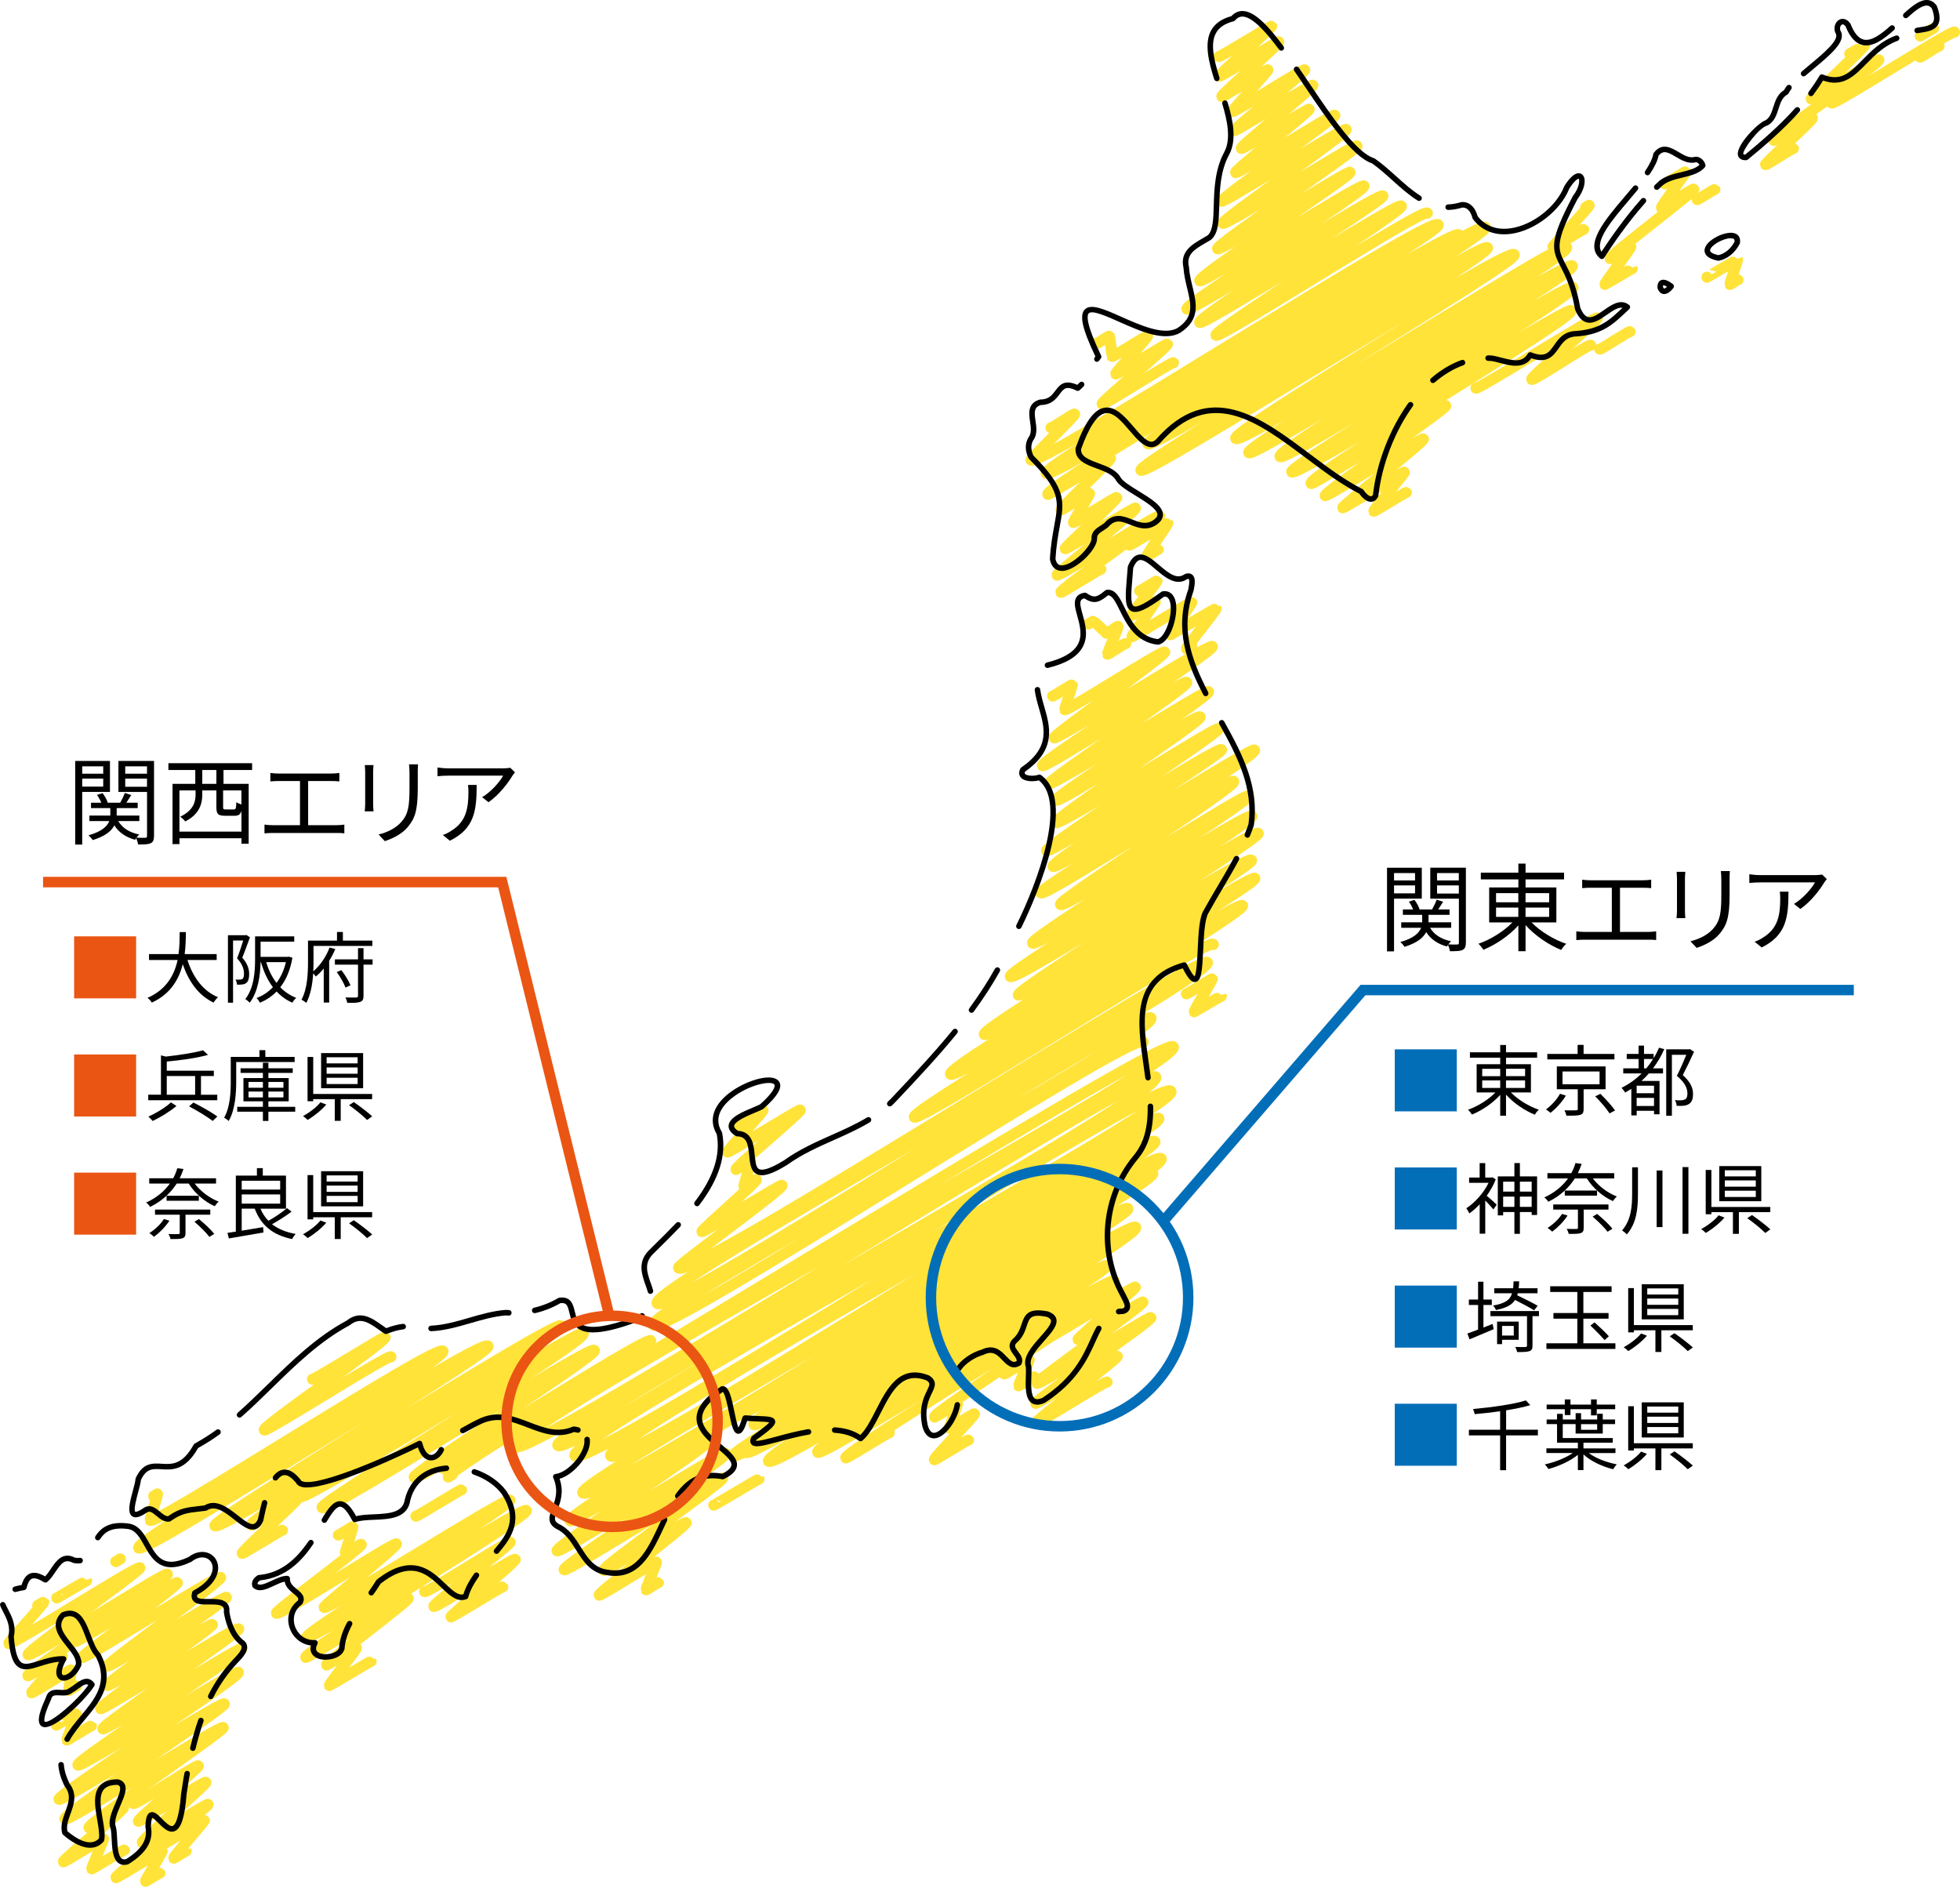 <?xml version="1.0" encoding="UTF-8"?><svg id="_レイヤー_2" xmlns="http://www.w3.org/2000/svg" xmlns:xlink="http://www.w3.org/1999/xlink" viewBox="0 0 812.49 782.51"><defs><style>.cls-1,.cls-2{stroke:#036eb8;}.cls-1,.cls-2,.cls-3,.cls-4,.cls-5{fill:none;}.cls-1,.cls-2,.cls-3,.cls-5{stroke-miterlimit:10;stroke-width:4.34px;}.cls-2{filter:url(#drop-shadow-2);}.cls-3{filter:url(#drop-shadow-1);}.cls-3,.cls-5{stroke:#ea5514;}.cls-6{fill:#036eb8;}.cls-4{stroke:#ffe338;stroke-linecap:round;stroke-linejoin:round;stroke-width:4.59px;}.cls-7{fill:#ea5514;}</style><filter id="drop-shadow-1" x="184.45" y="520.03" width="139" height="139" filterUnits="userSpaceOnUse"><feOffset dx="1.53" dy="1.53"/><feGaussianBlur result="blur" stdDeviation="7.65"/><feFlood flood-color="#000" flood-opacity=".35"/><feComposite in2="blur" operator="in"/><feComposite in="SourceGraphic"/></filter><filter id="drop-shadow-2" x="360.45" y="459.03" width="158" height="158" filterUnits="userSpaceOnUse"><feOffset dx="1.53" dy="1.53"/><feGaussianBlur result="blur-2" stdDeviation="7.65"/><feFlood flood-color="#000" flood-opacity=".35"/><feComposite in2="blur-2" operator="in"/><feComposite in="SourceGraphic"/></filter></defs><g id="_レイヤー_3"><path class="cls-4" d="M23.34,715.06c.06.1,8.22-4.92,8.3-4.79.16.28-4.07,10.75-3.93,10.98s10.05-6.07,10.16-5.87"/><path class="cls-4" d="M176.05,659.7c.62,1.08,34.93-21.38,35.46-20.47.43.74-32.19,25.76-31.69,26.63.59,1.03,33.21-20.47,33.77-19.5.53.92-27.01,23.2-26.65,23.83.23.4,21.24-12.8,21.47-12.4"/><path class="cls-4" d="M172.39,628.47c.21.36,18.74-11.24,18.92-10.93"/><path class="cls-4" d="M140.29,636.29c.09.16,5.92-3.61,6-3.47.16.28-3.37,10.93-3.21,11.21.22.37,6.46-4.25,6.69-3.86.62,1.08-35.75,27.54-35.2,28.51.92,1.6,49.11-29.83,49.75-28.72.55.95-30.4,25.58-29.98,26.32.97,1.68,76.03-46.19,77.02-44.47,1.23,2.12-85.57,54.7-84.29,56.91,1.19,2.06,89.87-54.79,91.13-52.61,1.33,2.31-92.76,58.58-91.44,60.88.45.78,41.95-25.49,42.5-24.53s-34.37,26.85-33.89,27.67c.18.32,12.16-7.61,12.42-7.17.29.5-11.51,15.29-11.29,15.68.13.22,17.2-10.22,17.32-10"/><path class="cls-4" d="M65.98,765.31c.21.37,18.56-11.16,18.75-10.83.21.37-13.01,15.24-12.72,15.74.06.1,5.09-3.04,5.13-2.96"/><path class="cls-4" d="M55.24,747.55c.59,1.02,26.45-16.5,26.98-15.58.41.72-25.37,22.09-24.87,22.96.35.61,27.57-16.9,28-16.16.46.8-26.9,24.02-26.37,24.93.39.67,26.87-16.48,27.28-15.75.55.95-38.89,29.12-38.18,30.35.19.33,18.94-11.49,19.18-11.07.16.28-7.13,12.26-6.93,12.59.06.1,5.89-3.58,5.97-3.45"/><path class="cls-4" d="M31.33,680.38c.44.76,41.61-25.37,42.19-24.36.7,1.22-40.06,30.14-39.54,31.05.67,1.16,56.66-34.63,57.49-33.19.73,1.26-47.55,35.57-46.92,36.67.7,1.21,48.64-29.52,49.26-28.44s-50.14,35.26-49.43,36.5,43.14-26.21,43.7-25.23c.63,1.1-47.16,33.48-46.36,34.86.59,1.02,56.38-34.51,57.23-33.04.77,1.33-57.17,39.87-56.29,41.4.67,1.17,56.93-34.4,57.59-33.25.96,1.66-69.08,46.32-67.96,48.27.94,1.63,65.73-39.86,66.55-38.43,1.17,2.02-75.5,50.73-74.39,52.65.88,1.53,67.66-41.05,68.52-39.56s-67.26,45.68-66.08,47.71c.98,1.7,64.73-39.46,65.64-37.9.69,1.2-56.62,39.8-55.64,41.49.18.31,14.15-8.52,14.3-8.26.46.79-25.36,21.6-24.9,22.4.19.33,16.47-9.95,16.66-9.62.18.3-5.09,12.2-4.91,12.52.11.19,13.37-8.02,13.5-7.79"/><path class="cls-4" d="M48,647.28c.11.18,1.82-1.27,1.91-1.11"/><path class="cls-4" d="M23.56,662.34c.07.12,12.26-7.22,12.32-7.11"/><path class="cls-4" d="M15.64,665.45c.04.06,2.47-1.5,2.5-1.44.32.55-14.81,16.77-14.53,17.26.72,1.25,53.66-32.66,54.39-31.4.63,1.08-47.18,34.56-46.36,35.98.92,1.59,57.01-34.56,57.72-33.33.82,1.42-58.71,40.49-57.81,42.06.31.53,13.99-8.72,14.27-8.24.3.51-12.95,14.98-12.75,15.32.26.46,16.23-9.91,16.46-9.5.13.22-1.13,8.34-1.01,8.54.06.1,3.13-1.98,3.21-1.85"/><path class="cls-4" d="M707.59,114.91c.07.11,12.62-7.43,12.68-7.32.12.2-3.3,10.07-3.16,10.31.12.21,3.22-2.17,3.36-1.94"/><path class="cls-4" d="M451.2,258.64c.04.06,2.12-1.3,2.16-1.24.09.16,5.15,4.91,5.25,5.08.22.38,4.75-3.12,4.91-2.84.18.31-4.58,11.28-4.44,11.52.21.36,7.32-4.81,7.57-4.37"/><path class="cls-4" d="M129.55,571.68c.36.62,29.74-17.94,30.07-17.36.9,1.56-50.97,36.83-50.06,38.41.62,1.07,51.74-31.6,52.49-30.3"/><path class="cls-4" d="M63.73,620.16c.06.11,1.49-1.06,1.58-.91.13.22-3.21,10.72-3.09,10.92,1.69,2.93,119.3-73.77,121.42-70.1s-128.18,78.07-126.17,81.56,142.46-87.78,144.85-83.63c1.58,2.73-114.69,71.93-113.25,74.43,2,3.47,141.57-86.07,143.45-82.82,2.03,3.52-130.17,79.38-128.38,82.49.29.5,19.15-11.65,19.41-11.2.43.75-23.59,22.18-23.12,22.98.18.32,16.47-9.91,16.64-9.61"/><path class="cls-4" d="M295.89,623.87c.11.19,18.64-11,18.74-10.82"/><path class="cls-4" d="M416.31,569.49c.18.31,10.17-6.27,10.34-5.97s-4.53,10.69-4.4,10.92c.05.09,7.52-4.45,7.57-4.37"/><path class="cls-4" d="M429.66,557.18c.44.76,40.57-24.39,40.99-23.67.36.62-24.15,21.05-23.76,21.72.33.57,26.55-16.11,26.89-15.53.66,1.15-44.57,32.57-43.92,33.7s46.77-28.04,47.22-27.26c.78,1.34-48.43,34.36-47.73,35.56.37.65,33.43-20.23,33.83-19.53.54.93-34.48,26.82-33.91,27.81.31.54,29.27-17.8,29.66-17.12"/><path class="cls-4" d="M384.27,579.78c1.24,2.15,77.51-47.54,78.72-45.45s-76.75,51-75.58,53.03c.17.29,9.33-5.8,9.51-5.49.12.21-3.46,9.9-3.32,10.14.15.26,10.14-6.33,10.35-5.97.3.52-16.98,18.43-16.63,19.02.18.31,13.98-8.48,14.16-8.17"/><path class="cls-4" d="M309.26,602c2.43,4.21,159.16-97.39,161.54-93.26,2.64,4.58-154.62,92.72-152.21,96.9s138.43-84.1,140.24-80.97c1.56,2.71-121.87,73.86-119.88,77.3,1.6,2.77,121.2-74.08,122.98-71,1.41,2.45-112.73,70.86-111.3,73.33.25.43,17.8-10.8,18.02-10.41"/><path class="cls-4" d="M303.49,587.09c2.99,5.17,171.41-105.78,174.36-100.67,2.22,3.85-168.03,99.33-165.29,104.08,2,3.47,152.55-93.72,154.99-89.49,2.01,3.49-165.59,99.09-163.65,102.45,2.16,3.75,154.89-93.98,156.86-90.57"/><path class="cls-4" d="M183.79,608.63c3.5,6.07,299.1-180.71,302.57-174.69,4.18,7.24-277.37,157.59-272.68,165.7,3.67,6.36,262.32-158.58,265.41-153.23,4.34,7.52-251.11,147.09-247.86,152.71,3.71,6.43,249.97-154.02,254.17-146.74,3.82,6.62-251.31,143.63-247.05,151.01,4.02,6.97,239.02-145.01,242.05-139.75,2.86,4.96-231.15,133.03-227.23,139.82s222.32-135.88,225.57-130.24c2.95,5.11-240.14,140.41-237.18,145.53,4.01,6.95,236.22-144.63,239.79-138.44s-248.12,144.65-244.98,150.08c.95,1.64,57.01-34.86,57.85-33.4.92,1.59-64.33,44.08-63.31,45.84.88,1.52,69.12-41.77,69.92-40.37,1.23,2.13-68.05,46.36-66.98,48.22.8,1.39,64.7-39.69,65.71-37.94.69,1.19-50.23,36.55-49.3,38.17.66,1.13,33.65-20.72,34.21-19.75s-36.67,29.03-36.09,30.04c.35.61,23.44-14.22,23.74-13.71.15.26-4.48,11.23-4.33,11.48.11.2,5-3.19,5.13-2.96"/><path class="cls-4" d="M124.68,620.33c1.51,2.61,115.62-70.24,117.13-67.62,1.93,3.34-109.65,69.86-108.3,72.19,1.79,3.1,111.23-67.99,112.86-65.16,1.31,2.28-75.8,50.66-74.68,52.6,1.49,2.58,96.63-59.08,98.06-56.61,1.21,2.1-85.13,54.44-83.95,56.49.11.18,1.52-1.13,1.63-.94"/><path class="cls-4" d="M491.81,411.95c.15.25,10.56-6.44,10.7-6.18.18.31-7.66,13.31-7.49,13.61.06.1,11.19-6.59,11.24-6.49"/><path class="cls-4" d="M304.44,466.98c.16.27,11.69-7.11,11.85-6.84.3.52-14.96,16.93-14.69,17.39.34.58,29.82-18.01,30.16-17.41.48.84-27.21,23.73-26.68,24.64.07.12,6.02-3.72,6.12-3.53.16.28-3.02,10.56-2.9,10.77.25.43,5.02-3.4,5.23-3.02.46.79-22.9,20.93-22.55,21.52s32.81-19.87,33.21-19.18c.79,1.37-43.58,33.14-42.96,34.21,3.67,6.36,216.64-131.12,219.26-126.59,3.23,5.59-231.74,134.95-228.1,141.26s201.6-123.64,204.74-118.21c3.56,6.17-209.55,121.47-206.27,127.16,3.51,6.07,199.73-123.01,203.07-117.24"/><path class="cls-4" d="M436.38,288.53c.12.22,8.01-4.92,8.14-4.7.11.19-3.29,10.12-3.16,10.36.6,1.03,40.79-25.04,41.44-23.92.74,1.29-46.41,34.49-45.8,35.55.75,1.29,64.63-39.44,65.55-37.84,1.15,1.99-71.5,47.5-70.41,49.4.81,1.41,58.87-36.2,59.83-34.54,1.01,1.75-57.8,40.55-56.99,41.94.9,1.57,65.2-39.42,65.97-38.09,1.09,1.89-64.08,43.45-63.19,44.98,1.1,1.91,58.64-36.42,59.75-34.5,1,1.74-60.81,41.92-59.74,43.78s66.59-40.22,67.36-38.89c.94,1.62-72.19,49-71.28,50.58,1.04,1.8,71.4-43.82,72.52-41.87.88,1.53-71.05,46.31-69.86,48.37s82.55-49.94,83.54-48.23c1.51,2.61-89.73,57.16-88.57,59.17,1.31,2.28,78.54-48.56,79.94-46.15,1.29,2.24-72.91,49.06-71.8,50.99,1.33,2.3,76.87-46.7,77.87-44.96,1.37,2.38-90.77,58.72-89.48,60.95,1.48,2.57,89.43-55.22,90.98-52.53,1.44,2.49-101.59,63.95-100.18,66.39,1.65,2.86,101.2-62.09,102.78-59.34,1.21,2.1-100.77,64.71-99.46,67s94.94-58.88,96.7-55.83c1.39,2.42-112.46,69.32-110.8,72.2,1.39,2.4,110.91-66.88,112.14-64.75,1.63,2.83-128.27,77.55-126.16,81.21,1.86,3.22,119.42-72.71,121.05-69.89,1.83,3.16-137.83,84.62-136.07,87.67,1.63,2.82,121.89-75.18,123.97-71.57"/><path class="cls-4" d="M472.45,244.92c.08.14,7.09-4.29,7.18-4.15.21.36-10.94,13.93-10.7,14.34.2.35,9.82-6.02,9.97-5.76.22.37-9.9,14.23-9.7,14.59.24.42,24.62-14.78,24.87-14.36.2.34-9.12,13.11-8.88,13.53.09.15,18.85-11.11,18.95-10.94.29.5-12.59,16.29-12.35,16.71.09.16,2.1-1.41,2.19-1.26"/><path class="cls-4" d="M703.55,82.72c.12.22,7.23-4.38,7.32-4.23"/><path class="cls-4" d="M690.13,76.16c.07.12,8.65-5.16,8.72-5.04.18.32-10.42,14.59-10.16,15.04.31.54,13.19-8.23,13.46-7.77.51.88-35.35,27.7-34.72,28.79.19.34,8.39-5.31,8.59-4.96.28.49-11,15.21-10.74,15.67.06.11,11.25-6.62,11.3-6.53"/><path class="cls-4" d="M795.91,23.66c.23.39,7.67-4.99,7.91-4.57"/><path class="cls-4" d="M759.3,42.7c.64,1.11,50.22-30.57,50.9-29.39"/><path class="cls-4" d="M795.99,14.92c.08.14,5.42-3.32,5.5-3.18"/><path class="cls-4" d="M766.79,22.31s6.13-3.59,6.16-3.55c.38.66-22.52,21.57-22.14,22.22.36.61,27.65-16.85,28.04-16.19.78,1.35-44.27,32.11-43.54,33.38.2.35,15.76-9.63,15.99-9.23.41.71-19.73,18.72-19.41,19.28.23.4,11.31-7.04,11.53-6.66"/><path class="cls-4" d="M454.74,142.29c.08.14,5.11-3.16,5.2-3,.12.2.98,8.25,1.08,8.44.23.39,14.53-8.8,14.71-8.49.28.49-13.55,15.26-13.25,15.77.28.48,21.23-12.86,21.49-12.41.5.87-27.64,23.96-27.13,24.84s29.15-17.79,29.57-17.07"/><path class="cls-4" d="M468.22,225.94c.17.3,15.81-9.42,15.94-9.2.17.3-8.95,13.36-8.74,13.73.09.15,4.59-2.9,4.7-2.71"/><path class="cls-4" d="M663.17,144.71c.23.41,12.29-7.7,12.55-7.24"/><path class="cls-4" d="M611.81,160.88c.56.96,49.72-30.14,50.34-29.06.52.9-27.77,24.48-27.22,25.42s23.97-14.98,24.46-14.12"/><path class="cls-4" d="M657.28,85.97c.1.18,1.37-1.06,1.49-.86.25.43-15.34,16.97-15.11,17.38.14.24,12.68-7.64,12.82-7.4"/><path class="cls-4" d="M462.76,182.57c2.08,3.61,150.62-92.36,152.96-88.31,2.06,3.57-141.66,86.56-139.85,89.69,1.94,3.35,138.72-84.74,140.74-81.25,1.88,3.26-145.36,89.23-143.65,92.2,1.84,3.19,152.42-93.37,154.75-89.34,1.76,3.04-117.38,72.86-115.46,76.17,2.11,3.65,135.44-82.22,137.18-79.2,2.26,3.92-133.63,81.89-131.78,85.11,1.73,3,132.39-80.49,134.14-77.45,2.03,3.52-123.23,75.51-121.18,79.06,1.79,3.09,119.73-73.1,121.45-70.12,1.82,3.16-118.13,73.84-116.6,76.5,1.64,2.84,114.41-69.23,115.79-66.85,1.76,3.05-109.61,68.41-107.75,71.63.62,1.08,54.98-33.66,55.81-32.22.66,1.15-50.74,35.93-49.97,37.26.48.82,40.22-24.39,40.72-23.51.63,1.09-33.89,27.76-33.44,28.54.26.46,25.28-15.22,25.55-14.75.21.36-12.94,15.74-12.69,16.18.16.28,13.36-8.05,13.51-7.8"/><path class="cls-4" d="M435.67,177.29c.23.4,9.54-6.1,9.8-5.66.37.64-18.41,18.5-18.1,19.03,2.45,4.25,166.14-102.1,168.82-97.47,2.02,3.5-164.67,99.26-162.53,102.98,2.35,4.08,168.65-103.06,171.11-98.79,2.32,4.01-172.6,103.76-170.41,107.55.24.41,25.69-15.46,25.96-14.99.42.72-20.86,20.78-20.5,21.41.17.29,11.65-7.17,11.84-6.84s-6.91,11.72-6.71,12.06c.27.48,17.74-10.81,17.98-10.38.44.76-21.73,20.62-21.37,21.24.32.56,28.76-17.43,29.12-16.81.62,1.08-32.97,26.94-32.49,27.77.54.94,41.97-25.51,42.52-24.55.75,1.3-41.6,30.54-40.95,31.67.24.42,16.38-9.91,16.57-9.57"/><path class="cls-4" d="M505.28,23.45c.21.37,21.71-12.91,21.87-12.63.33.56-22.05,20.08-21.68,20.72.34.59,24.34-14.68,24.61-14.21.49.85-24.01,21.96-23.61,22.65.33.57,18.84-11.53,19.12-11.04.23.4-14.93,16.76-14.64,17.27.41.71,29.5-18.01,29.92-17.27.53.91-29.64,24.33-29.15,25.18.34.59,32.09-19.52,32.52-18.78.53.91-30.24,25.18-29.67,26.18.44.76,27.76-16.87,28.13-16.24.45.77-31.03,25.35-30.52,26.24.57.99,40.64-24.73,41.19-23.78.62,1.08-47.63,34.33-46.87,35.66.54.93,50.89-30.87,51.54-29.75.86,1.49-51.93,37.49-51.11,38.92s54.82-33.4,55.57-32.09-58.71,40.99-57.77,42.63c.89,1.55,54.2-32.87,54.89-31.69.88,1.52-63.42,42.99-62.28,44.97.9,1.56,67.13-40.96,68.08-39.31,1.18,2.04-74.61,48.89-73.38,51.02,1.12,1.94,80.07-48.87,81.22-46.89.95,1.64-77.24,50.2-75.94,52.45,1.05,1.81,82.43-50.3,83.6-48.27s-77.95,51.67-76.86,53.55c1.15,1.99,86.18-53.13,87.64-50.6"/><path d="M594,158.78c-.32,0-.64-.14-.87-.4-.41-.48-.36-1.21.12-1.62,4.01-3.44,8.26-5.97,12.64-7.54.59-.21,1.25.1,1.47.69.21.6-.1,1.25-.69,1.47-4.11,1.47-8.12,3.87-11.92,7.12-.22.19-.48.28-.75.28Z"/><path d="M6.3,659.91c-.51,0-.97-.34-1.11-.85-.17-.61.2-1.24.81-1.41.93-.25,1.91-.48,2.98-.68.73-2.52,1.85-4.06,3.42-4.71,1.67-.69,3.69-.32,6.31,1.17.84-.86,1.61-2.01,2.36-3.13,2.17-3.23,4.87-7.24,10-4.64.74.13,1.39.16,1.98.07.64-.08,1.21.34,1.3.97s-.34,1.21-.97,1.3c-.89.13-1.85.09-2.92-.12-.11-.02-.21-.06-.31-.11-3.25-1.71-4.77.23-7.18,3.81-1.02,1.51-2.07,3.08-3.39,4.16-.38.31-.91.34-1.33.09-2.29-1.41-3.92-1.88-4.99-1.44-.97.4-1.73,1.69-2.25,3.85-.11.44-.46.78-.91.86-1.29.23-2.43.48-3.5.77-.1.03-.2.04-.3.04Z"/><path d="M134.46,631.25c-.2,0-.4-.05-.59-.16-.54-.32-.72-1.03-.4-1.57,2.41-4.03,4.67-7.37,7.6-7.27,2.21.06,4.25,1.98,6.57,6.21,2.15-.55,4.67-.65,7.31-.77,7.27-.31,12.1-.91,12.89-6.28,2.09-8.19,8.32-13.23,17.12-13.97.63-.06,1.19.42,1.24,1.05s-.42,1.19-1.05,1.24c-4.56.38-12.58,2.46-15.06,12.13-1.11,7.52-8.51,7.84-15.04,8.11-2.87.12-5.58.24-7.61.93-.54.18-1.12-.06-1.38-.56-2.48-4.75-4.12-5.78-5.05-5.81-1.71-.04-3.77,3.15-5.56,6.16-.22.36-.6.56-.99.56Z"/><path d="M127.27,616.58c-1.02,0-1.9-.11-2.6-.36-.96-.33-1.64-.88-2.03-1.65-1.7-2.05-3.29-3.13-4.61-3.13h-.02c-1,0-1.95.61-2.93,1.84-.39.5-1.11.58-1.61.19-.5-.39-.58-1.11-.19-1.61,1.41-1.78,2.99-2.7,4.71-2.71h.04c2.11,0,4.23,1.33,6.47,4.07.06.08.12.17.16.26.04.09.16.36.76.57,7.16,2.49,40.2-12.63,47.99-16.72.31-.17.68-.17,1-.03.32.14.56.43.64.77.74,3.02,2.01,4.84,3.46,4.99,1.21.13,2.53-.91,3.38-2.64.28-.57.97-.81,1.54-.53.57.28.81.97.53,1.53-1.29,2.65-3.47,4.15-5.68,3.91-1.33-.14-3.64-1.05-5.06-5.37-6.33,3.08-34.78,16.59-45.95,16.59Z"/><path d="M254.93,653.23c-1.14,0-2.34-.11-3.61-.35-6.54-.94-9.56-5.73-12.48-10.36-2.26-3.59-4.4-6.98-8.1-8.72-4.27-2.36-3.03-5.6-1.83-8.72,1.23-3.2,2.75-7.17.44-12.52-.14-.33-.12-.72.06-1.03.18-.31.51-.52.87-.56,2.66-.29,6.09-2.66,8.74-6.04,2.26-2.89,3.49-5.99,3.21-8.1-.09-.63.35-1.21.98-1.29.63-.09,1.21.35,1.29.98.38,2.78-.96,6.36-3.67,9.82-2.1,2.69-5.41,5.65-8.86,6.62,1.92,5.55.3,9.79-.91,12.94-1.31,3.42-1.62,4.56.73,5.86,4.24,2,6.66,5.83,8.99,9.54,2.76,4.38,5.37,8.53,10.91,9.32,11.82,2.18,16.56-7.95,21.57-18.69.4-.85.8-1.7,1.2-2.55.27-.57.96-.81,1.53-.55.57.27.82.96.54,1.53-.4.84-.8,1.69-1.19,2.54-4.68,10.01-9.5,20.33-20.41,20.33Z"/><path d="M231.43,594.9c-4.42,0-8.61-1.61-12.7-3.18-6.56-2.52-12.75-4.9-19.88-1.19-1.48.68-2.75,1.39-3.98,2.08-.86.48-1.69.95-2.53,1.37-.56.28-1.26.06-1.54-.51s-.06-1.26.51-1.54c.81-.41,1.61-.86,2.44-1.32,1.27-.72,2.58-1.45,4.1-2.15,8-4.16,14.97-1.48,21.71,1.11,5.98,2.3,11.63,4.47,17.81,1.8.18-.08.38-.11.57-.09.66.07,1.3.18,1.94.36.61.17.97.8.8,1.41-.17.61-.8.97-1.41.8-.42-.12-.84-.2-1.27-.26-2.25.93-4.43,1.3-6.56,1.3Z"/><path d="M18.67,715.95c-.46,0-.86-.09-1.21-.28-2.21-1.18-1.75-4.84,1.5-11.85.99-3.66,3.87-3.49,5.98-3.37,1.41.09,2.75.17,3.64-.64.08-.07.17-.13.27-.18.6-.29,1.31-.82,2.06-1.38,2.17-1.62,5.46-4.08,8.1-.71.3.38.33.9.08,1.3-2.77,4.56-14.98,17.09-20.42,17.09ZM23.57,702.7c-1.38,0-2.04.32-2.42,1.8-.02.07-.04.14-.07.2-3.62,7.78-2.56,8.95-2.55,8.95,2.05,1.08,13.83-8.92,18.1-15.23-.94-.62-2.08-.02-4.35,1.68-.79.59-1.54,1.15-2.3,1.54-1.59,1.33-3.58,1.2-5.19,1.11-.46-.03-.87-.05-1.23-.05ZM20.04,704.21h.01-.01Z"/><path d="M517.07,347.25c-.14,0-.29-.03-.43-.08-.59-.24-.87-.91-.64-1.49.65-1.6,1.14-2.91,1.55-4.13,1.94-14.92-4.34-27.58-12.11-41.41-.31-.55-.12-1.25.44-1.56.55-.31,1.25-.11,1.56.44,8,14.23,14.45,27.28,12.37,42.95,0,.07-.03.14-.05.21-.43,1.29-.95,2.67-1.63,4.36-.18.45-.61.72-1.06.72ZM518.68,341.81h.01-.01Z"/><path d="M79.95,725.78c-.09,0-.18-.01-.27-.03-.62-.15-.99-.77-.84-1.39,1.08-4.4,2.18-8.19,3.37-11.59.21-.6.86-.91,1.46-.7.6.21.91.86.7,1.46-1.17,3.33-2.25,7.06-3.31,11.38-.13.52-.6.87-1.11.87Z"/><path d="M27.83,722.04c-.19,0-.38-.04-.55-.14-.56-.3-.76-1-.45-1.56,1.79-3.27,4.27-6.23,6.67-9.11,5.98-7.16,11.63-13.93,6.2-24.54-1.83-1.86-2.96-4.84-4.16-8-1.4-3.69-2.85-7.5-5.24-8.51-.99-.42-2.15-.35-3.53.2-2.85,3.26-.89,6.2,2.65,10.61,2.38,2.97,4.84,6.03,4.26,9.36-.02.09-.04.18-.08.27-1.77,3.95-4.7,5.87-6.82,6.02-1.24.09-2.29-.4-2.89-1.35-.66-1.03-1.01-2.96.59-6.46-2.83.22-5.42,1.05-7.76,1.79-3.53,1.13-6.58,2.1-9.05.44-2.42-1.64-3.69-5.43-4.22-12.68,0-.12,0-.24.03-.36.95-3.85-.71-7.06-2.17-9.89-.46-.88-.89-1.72-1.22-2.53-.24-.59.05-1.26.63-1.49.59-.24,1.26.05,1.49.63.29.71.7,1.5,1.13,2.34,1.55,2.99,3.46,6.71,2.4,11.31.47,6.1,1.51,9.63,3.2,10.77,1.55,1.05,3.98.26,7.07-.72,3.01-.96,6.43-2.05,10.39-1.95.4.01.77.23.97.58.2.35.2.78,0,1.13-1.83,3.26-1.98,5.2-1.55,5.87.06.09.21.32.78.29,1.41-.1,3.51-1.69,4.83-4.54.31-2.26-1.69-4.75-3.81-7.39-3.13-3.9-7.03-8.76-2.38-13.78.11-.12.24-.21.39-.27,2.06-.89,3.93-.99,5.56-.3,3.29,1.39,4.92,5.67,6.49,9.81,1.09,2.86,2.21,5.82,3.75,7.3.09.09.16.19.22.3,6.28,12.05-.16,19.77-6.39,27.23-2.33,2.79-4.73,5.67-6.42,8.74-.21.38-.6.59-1.01.59Z"/><path d="M104.75,634.03c-2.36,0-4.89-1.99-7.56-4.09-3.86-3.04-7.86-6.19-11.39-3.89-.15.1-.31.16-.49.18-.9.11-1.72.2-2.49.29-5.24.59-7.63.86-12.1,4.01-.17.12-.36.19-.56.21-2.22.2-3.88-1.19-5.35-2.42-1.97-1.65-2.83-2.18-4.15-1.22-1.76,1.18-4.25,2.57-5.9,1.39-2.13-1.53-.94-5.93.32-10.59.52-1.94,1.02-3.77,1.09-4.86,0-.14.04-.28.1-.4,2.94-6.38,6.92-6.14,10.77-5.91,4.21.26,8.57.52,13.22-7.9.1-.19.26-.34.44-.45,3.43-1.91,6.37-3.78,9-5.71.51-.38,1.23-.27,1.6.25.38.51.27,1.23-.25,1.61-2.63,1.93-5.56,3.8-8.95,5.7-5.3,9.39-10.79,9.06-15.2,8.79-3.59-.22-6.2-.37-8.47,4.4-.13,1.3-.62,3.14-1.15,5.08-.56,2.06-2.03,7.53-1.2,8.13,0,0,.7.29,3.25-1.41,2.86-2.07,5.21-.09,6.93,1.35,1.14.96,2.23,1.87,3.39,1.91,4.77-3.31,7.52-3.62,12.89-4.22.69-.08,1.43-.16,2.22-.26,4.84-2.93,9.82.99,13.83,4.15,2.46,1.94,4.99,3.94,6.54,3.55.66-.16,1.26-.84,1.79-2.01.11-.49.24-1.06.37-1.67.34-1.54.75-3.45,1.29-5.42.17-.61.8-.96,1.41-.8.61.17.97.8.8,1.41-.52,1.91-.93,3.79-1.26,5.3-.15.67-.28,1.28-.4,1.81-.02.07-.04.13-.07.2-.85,1.94-1.95,3.05-3.37,3.41-.32.08-.64.12-.96.12Z"/><path d="M191.39,663.25c-3.02,0-5.66-2.53-8.43-5.18-5.75-5.5-12.27-11.73-25.19-1.61l-.29.45c-.83,1.31-1.69,2.66-2.65,3.97-.38.51-1.1.62-1.61.24-.51-.38-.62-1.09-.24-1.6.92-1.24,1.75-2.56,2.57-3.84l.39-.62c.07-.11.16-.2.26-.28,14.59-11.52,22.55-3.92,28.35,1.63,3.17,3.03,5.3,4.94,7.53,4.46,1.09-3.52,2.96-6.42,4.49-8.59.37-.52,1.08-.64,1.6-.27.52.37.64,1.08.27,1.6-1.52,2.14-3.38,5.03-4.34,8.49-.1.35-.36.64-.7.77-.69.26-1.37.38-2.02.38Z"/><path d="M134.99,687.99c-2.07,0-4.3-.57-5.5-2.2-.57-.77-1.05-1.99-.59-3.72-3.96-.46-7.37-3.14-8.77-7.08-1.55-4.34-.26-8.74,3.36-11.55.41-.85.06-1.36-1.83-2.89-1.47-1.2-3.25-2.64-3.66-4.95-1.34.26-2.87.98-4.36,1.68-3.09,1.45-6.3,2.96-8.69.83-.16-.14-.28-.33-.34-.54-.73-2.52,1.29-3.97,2.04-4.51.17-.12.36-.19.57-.21,8.11-.71,14.69-5.18,20.71-14.07.36-.52,1.07-.66,1.59-.31.53.36.66,1.07.31,1.59-4.01,5.93-10.65,13.9-22.08,15.03-.81.62-1.03,1.04-1,1.49,1.21.72,3.16-.1,5.91-1.39,2.13-1,4.37-2.04,6.41-2.01.31,0,.61.13.82.36.21.23.33.53.31.84-.09,1.95,1.36,3.12,2.9,4.37,1.64,1.33,3.89,3.16,2.27,6-.08.14-.19.26-.31.35-3.51,2.6-3.73,6.4-2.77,9.09.97,2.73,3.69,5.84,8.22,5.61.41-.04.8.18,1.02.53.22.35.24.78.05,1.15-.66,1.26-.74,2.25-.24,2.92.78,1.06,3.01,1.54,5.29,1.13,2.01-.36,3.53-1.31,3.92-2.44.28-3.51,1.38-6.98,3.37-10.63.3-.56,1-.76,1.56-.46.56.3.76,1,.46,1.56-1.85,3.4-2.86,6.62-3.1,9.83,0,.08-.02.16-.04.23-.59,2.07-2.74,3.62-5.75,4.16-.63.11-1.33.18-2.04.18Z"/><path d="M280.96,621.26c-.23,0-.46-.07-.66-.21-.52-.37-.64-1.08-.28-1.6,5.14-7.29,11.31-10.03,19.41-8.6,2.36-1.21,3.63-2.4,3.76-3.52.23-1.9-2.61-4.28-5.62-6.81-4.28-3.59-9.13-7.67-8.83-13.09.23-4.17,3.53-8.32,10.07-12.68.16-.11.34-.17.53-.19,2.9-.24,3.89,4.76,5.08,10.57.45,2.21,1.11,5.4,1.69,6.59.32-.5.87-1.66,1.66-4.26.16-.52.65-.84,1.19-.81,1.99.16,3.77.23,5.35.29,4.32.17,6.48.26,6.97,1.9.48,1.62-1.07,3.22-7.86,8.08-.04.11-.07.2-.08.26,1.16.27,5.37-.87,8.8-1.79,3.66-.99,8.22-2.22,12.82-3,.63-.11,1.22.32,1.32.94.11.62-.31,1.22-.94,1.32-4.5.76-8.8,1.93-12.61,2.95-6.87,1.85-9.96,2.61-11.26,1.05-.6-.72-.61-1.72-.01-2.98.08-.18.21-.33.37-.44,1.55-1.11,6-4.28,7.04-5.64-.87-.22-2.86-.3-4.64-.37-1.35-.05-2.86-.12-4.52-.23-1.25,3.93-2.26,5.39-3.7,5.32-1.96-.09-2.62-2.9-3.82-8.74-.56-2.73-1.57-7.69-2.53-8.63-5.53,3.77-8.43,7.33-8.61,10.6-.24,4.28,4.15,7.96,8.02,11.21,3.65,3.07,6.8,5.71,6.43,8.84-.25,2.05-1.95,3.79-5.36,5.48-.22.11-.48.14-.72.1-7.4-1.41-12.79.93-17.49,7.6-.22.32-.58.49-.94.49Z"/><path d="M245.89,552.31c-2.27,0-4.09-.39-5.53-1.17-3.04-1.64-3.77-4.65-4.35-7.07-.71-2.96-1.12-4.2-3.68-3.91-3.18,1.86-6.68,3.25-10.42,4.13-.62.14-1.24-.24-1.38-.85-.15-.62.24-1.23.85-1.38,3.59-.85,6.95-2.2,9.99-4,.13-.08.28-.13.43-.15,4.92-.67,5.77,2.82,6.45,5.62.55,2.28,1.07,4.43,3.21,5.58,3.36,1.81,10.33.83,20.71-2.91,1.42-.59,2.51-1.14,3.37-1.72.53-.35,1.24-.2,1.59.33.35.53.2,1.24-.33,1.59-.99.65-2.2,1.27-3.8,1.94-7.36,2.65-12.97,3.95-17.1,3.95Z"/><path d="M269.63,536.35c-.5,0-.96-.33-1.1-.83-.26-.92-.59-1.85-.92-2.79-1.58-4.48-3.36-9.56,1.26-14.33,1.06-1.06,2.16-2.14,3.29-3.26,2.67-2.63,5.42-5.35,8.15-8.24.43-.46,1.16-.48,1.62-.05.46.43.48,1.16.05,1.62-2.76,2.92-5.53,5.65-8.21,8.3-1.12,1.11-2.21,2.18-3.26,3.23-3.62,3.74-2.22,7.73-.73,11.95.35.98.69,1.95.96,2.91.18.61-.18,1.24-.79,1.42-.11.03-.21.04-.32.04Z"/><path d="M356.72,597.43c-.24,0-.48-.07-.68-.23-2.62-1.94-5.93-3.01-10.12-3.28-.63-.04-1.11-.59-1.07-1.22.04-.63.59-1.11,1.22-1.07,4.24.27,7.71,1.31,10.56,3.18,2.42-2.4,4.38-6.24,6.45-10.28,4.61-9.03,9.84-19.26,22.03-14.39.08.03.15.07.22.12,3.36,2.28,2.21,4.67.98,7.2-1.35,2.79-3.19,6.6-1.72,13.32.59,2.12,1.48,3.2,2.66,3.14,3.01-.16,7.6-6.56,8.46-11.79.1-.62.7-1.05,1.32-.95.63.1,1.05.69.95,1.32-.98,5.97-6.07,13.46-10.6,13.71-1.35.08-3.78-.46-5.01-4.87-1.65-7.56.48-11.96,1.88-14.87,1.25-2.59,1.45-3.15-.11-4.24-10.16-3.98-14.46,4.43-19.01,13.35-2.35,4.6-4.57,8.95-7.64,11.58-.21.18-.48.27-.75.27Z"/><path d="M463.73,544.8c-.5,0-.97-.33-1.11-.84-.17-.61.19-1.24.8-1.41.69-.19,1.29-.06,1.88-.16.4-.12.72-.33.82-.58.31-.73-.56-2.39-1.14-3.49-.25-.47-.48-.92-.66-1.31-10.21-18.31-8-41.66,5.56-58,4.16-4.94,6.02-11.42,5.86-20.4-.01-.63.49-1.16,1.13-1.17.66,0,1.16.49,1.17,1.13.17,9.57-1.87,16.53-6.39,21.91-12.95,15.61-15.07,37.92-5.27,55.51.2.45.41.84.64,1.27.87,1.66,1.96,3.72,1.23,5.46-.39.92-1.21,1.56-2.43,1.91-.81.15-1.44.04-1.78.14-.1.03-.21.04-.31.04Z"/><path d="M368.84,458.63c-.3,0-.61-.12-.83-.36-.44-.46-.42-1.19.05-1.62.67-.63,1.33-1.27,1.96-1.95l.41-.44c8.32-8.85,16.92-18,24.59-27.42.4-.49,1.12-.57,1.61-.17.49.4.57,1.12.17,1.62-7.72,9.48-16.35,18.66-24.7,27.54l-.41.43c-.66.72-1.36,1.39-2.06,2.06-.22.21-.51.31-.79.31Z"/><path d="M422.36,385.09c-.17,0-.35-.04-.51-.12-.57-.28-.8-.97-.52-1.54,8.98-18.1,20.89-50.82,9.31-59.95-2.08.55-5.8.63-7.4-1.12-.52-.57-1.24-1.81-.27-3.79.09-.18.22-.33.38-.44,12.04-8.26,9.75-16.2,7.32-24.61-.71-2.46-1.45-5.01-1.74-7.48-.08-.63.37-1.2,1-1.28.61-.07,1.2.37,1.28,1,.28,2.29.95,4.64,1.67,7.12,2.41,8.36,5.15,17.82-7.96,26.96-.26.66-.06.88.02.97.8.87,3.91.94,5.51.33.35-.14.75-.09,1.07.13,16.75,11.74-5.53,57.95-8.12,63.18-.2.4-.61.64-1.03.64Z"/><path d="M205.81,644.11c-.26,0-.53-.09-.74-.27-.48-.41-.54-1.14-.13-1.62,5.54-6.5,9.59-12.7,3.16-22.78-2.58-3.56-6.8-6.5-11.85-8.24-.6-.21-.92-.86-.71-1.46.21-.6.86-.92,1.46-.71,5.5,1.89,10.12,5.13,13,9.12,7.3,11.43,2.36,18.89-3.31,25.56-.23.27-.55.4-.87.4Z"/><path d="M99.29,587.62c-.32,0-.64-.13-.86-.39-.42-.48-.37-1.2.1-1.62,4.34-3.83,8.6-7.99,12.72-12.01,9.8-9.58,19.94-19.49,32.48-26.22,5.66-4.47,10.44-1.05,14.67,1.95.57.4,1.14.81,1.71,1.2,2.46-.94,4.72-1.53,6.89-1.79.63-.08,1.2.37,1.28,1,.08.63-.37,1.2-1,1.28-2.17.26-4.35.86-6.88,1.87-.35.14-.74.1-1.06-.11-.76-.5-1.52-1.04-2.27-1.57-4.11-2.93-7.65-5.45-11.99-1.97-.06.04-.11.08-.18.12-12.29,6.58-22.33,16.39-32.05,25.89-4.14,4.05-8.42,8.23-12.81,12.09-.22.19-.49.29-.76.29Z"/><path d="M178.69,551.79c-.61,0-1.12-.48-1.15-1.1-.03-.63.47-1.17,1.1-1.19,5.31-.22,10.64-1.77,15.79-3.26,4.91-1.42,9.99-2.89,15.15-3.28.06,0,.12,0,.17,0,.27.02.54.03.8.04l.43.02c.63.03,1.12.56,1.09,1.2-.03.63-.52,1.16-1.2,1.09h-.41c-.27-.03-.54-.03-.81-.05-4.9.38-9.83,1.81-14.6,3.19-5.29,1.53-10.75,3.11-16.33,3.35-.02,0-.03,0-.05,0Z"/><path d="M475.9,447.86c-.57,0-1.06-.42-1.14-1-.24-1.86-.51-3.73-.77-5.58-2.54-17.84-5.16-36.3,16.63-42.36.54-.15,1.1.11,1.34.61,1.89,3.89,2.88,4.91,3.24,5.17.82-1.23,1.1-7.18,1.29-11.18.31-6.59.64-13.41,2.53-16.29,1.81-3.32,3.83-6.73,5.79-10.04,2.27-3.84,4.63-7.8,6.75-11.81.3-.56.99-.77,1.55-.48.56.3.77.99.48,1.55-2.15,4.05-4.51,8.04-6.8,11.9-1.95,3.28-3.96,6.68-5.8,10.05-1.6,2.44-1.94,9.52-2.21,15.22-.41,8.71-.72,12.92-3.12,13.41-1.62.34-3.14-1.26-5.35-5.64-18.87,5.75-16.64,21.44-14.06,39.56.26,1.86.53,3.74.77,5.61.08.63-.36,1.2-.99,1.29-.05,0-.1,0-.15,0Z"/><path d="M402.72,419.82c-.24,0-.47-.07-.68-.22-.51-.37-.62-1.09-.25-1.6,4.14-5.65,7.63-11.04,10.67-16.47.31-.55,1.01-.75,1.56-.44.55.31.75,1.01.44,1.56-3.09,5.52-6.63,10.98-10.82,16.71-.22.31-.57.47-.93.47Z"/><path d="M628.38,151.62c-2.17,0-4.44-.6-6.48-1.14-1.27-.34-2.48-.65-3.62-.84h-.23c-.39-.03-.78-.05-1.18-.05-.63,0-1.15-.51-1.15-1.15s.51-1.15,1.15-1.15c.43,0,.87.02,1.3.05l.35.02c1.38.22,2.69.57,3.96.9,5.31,1.4,8.69,1.98,10.88-1.72.29-.49.89-.69,1.41-.48,5.76,2.3,7.31.08,9.46-2.99,1.72-2.46,3.67-5.24,7.98-5.81,10.69-.56,14.56-4.18,20.38-9.67-1.69-.32-3.71.95-6.5,2.9-2.77,1.94-5.64,3.94-8.49,3.11-1.89-.55-3.42-2.25-4.65-5.2-.03-.08-.06-.16-.07-.25-1.63-9.34-4.16-14.18-6-17.72-3.85-7.39-4.6-10.61,5.1-29.11.03-.06.07-.12.11-.17,2.72-3.52,2.79-6.67,2.32-7.07-.24-.03-1.61.53-3.88,4.1-3.63,9.12-14.16,17.34-24.02,18.73-6.64.94-12.14-1.16-15.92-6.07-.09-.12-.16-.26-.2-.4-.45-1.7-1.53-4.54-4.23-4.39-2.24.64-4.1.95-5.84.97-.64.02-1.16-.5-1.17-1.13,0-.63.5-1.16,1.13-1.17,1.54-.02,3.3-.32,5.36-.92.07-.02.15-.04.23-.04,3.11-.23,5.54,1.89,6.67,5.86,4.08,5.17,9.66,5.59,13.64,5.02,9.16-1.3,18.93-8.94,22.25-17.4.03-.07.06-.13.1-.19,2.27-3.6,4.29-5.36,6.06-5.24.87.06,1.59.59,1.98,1.46.95,2.13-.15,5.99-2.61,9.21-9.56,18.24-8.33,20.6-5.05,26.89,1.9,3.65,4.5,8.65,6.2,18.26.93,2.17,1.98,3.44,3.13,3.77,1.79.52,4.21-1.16,6.54-2.79,3.31-2.31,7.05-4.93,10.51-2.22.26.21.42.52.44.85s-.12.66-.36.89l-1.15,1.08c-5.99,5.65-10.32,9.73-21.79,10.33-3.21.43-4.71,2.57-6.31,4.84-2.14,3.04-4.55,6.48-11.31,4.13-1.73,2.36-4.02,3.09-6.42,3.09Z"/><path d="M51.54,773.03c-.92,0-1.73-.26-2.43-.77-2.43-1.79-2.65-6.2-2.84-10.08-.09-1.71-.17-3.33-.43-4.31-1.21-2.9.44-6.77,2.05-10.52,1.11-2.58,2.36-5.51,1.76-6.78-.1-.21-.31-.51-.97-.73-2.7.01-4.55.64-5.65,1.93-2.15,2.54-1.26,7.69-.47,12.23.57,3.31,1.11,6.44.64,8.83-.04.2-.13.38-.26.53-3.69,4.23-9.81,3.2-16.8-2.84-.17-.15-.3-.35-.36-.57-.83-3.09.24-6.04,1.28-8.9,1.37-3.76,2.55-7-.15-10.47-.05-.06-.09-.13-.12-.19-1.52-3.04-2.4-6.01-2.61-8.82-.05-.63.42-1.18,1.06-1.23.64-.02,1.18.42,1.23,1.06.19,2.49.98,5.13,2.33,7.87,3.38,4.44,1.81,8.75.43,12.57-.91,2.51-1.78,4.89-1.3,7.19,3.45,2.92,9.41,6.86,13.08,3.06.29-1.96-.2-4.75-.7-7.69-.91-5.28-1.86-10.75.98-14.11,1.56-1.85,4.01-2.75,7.46-2.75.14,0,.29,0,.42.04,1.23.36,2.09,1.03,2.55,2,1.04,2.2-.3,5.34-1.73,8.66-1.35,3.15-2.88,6.72-1.99,8.88.38,1.36.46,3.1.55,4.93.16,3.21.36,7.2,1.91,8.35.17.12.66.49,1.79.24,6.52-4.07,9.07-8.26,8.04-13.19-.02-.09-.03-.18-.02-.27.11-3.67.69-5.38,2.02-5.9,1.61-.64,3.13.89,4.89,2.67,1.4,1.41,3.32,3.35,4.4,2.93.76-.28,2.63-2.15,3.5-13.47.19-1.15.35-2.2.51-3.25.27-1.72.53-3.46.86-5.19.12-.62.72-1.03,1.34-.91.62.12,1.03.72.91,1.34-.32,1.71-.59,3.42-.85,5.11-.16,1.07-.33,2.13-.5,3.18-.73,9.59-2.27,14.35-4.98,15.35-2.48.91-4.78-1.42-6.82-3.47-.76-.77-1.89-1.9-2.42-2.1-.15.24-.48,1.07-.57,3.65,1.17,5.9-1.86,11-9.27,15.57-.1.06-.21.11-.32.14-.51.13-.99.19-1.45.19Z"/><path d="M440.12,236.63c-2.57,0-4.33-1.68-4.88-4.69-.02-.09-.02-.18-.02-.27.33-5.73,1.15-10.2,1.81-13.79,1.88-10.29,2.66-14.55-10.42-27.59-.09-.09-.16-.19-.22-.31-1.53-3.1-1.56-6.08-.08-8.62.03-.05.06-.09.09-.13,1.29-1.64.95-3.97.59-6.44-.49-3.36-1.11-7.55,3.88-9.14.11-.04.23-.05.34-.05,3.53-.02,4.86-1.79,6.27-3.67,1.71-2.27,3.62-4.83,9.09-2.41.32-.29.68-.63.95-.93.42-.47,1.15-.51,1.62-.09s.52,1.15.09,1.62c-.51.57-1.22,1.2-1.71,1.63-.35.3-.84.37-1.26.16-4.29-2.12-5.23-.88-6.94,1.4-1.51,2.01-3.38,4.5-7.91,4.59-2.82.97-2.68,2.94-2.14,6.57.39,2.68.84,5.71-1,8.12-1.02,1.81-.98,3.9.11,6.22,13.78,13.79,12.82,19.04,10.92,29.49-.67,3.68-1.43,7.85-1.76,13.37.52,2.59,1.89,2.78,3.04,2.66,4.86-.53,11.99-8.29,11.89-11.13-.13-2.86,2.05-4.24,3.8-5.35.54-.34,1.05-.67,1.49-1.01,3.93-4.53,7.97-2.93,11.54-1.52,2.93,1.16,5.7,2.26,8.64.39,1.24-.81,1.86-1.61,1.85-2.39-.03-2.33-5.02-5.39-9.03-7.85-3.63-2.23-7.07-4.34-8.23-6.47-1.36-2.4-4.71-3.64-7.96-4.83-4.26-1.57-9.08-3.35-8.71-8.31,0-.1.03-.2.06-.3,3.76-10.5,7.51-15.76,11.82-16.55,4.65-.86,8.7,3.83,12.25,7.98,2.53,2.95,5.14,5.99,7.22,6.09.67.03,1.28-.25,1.94-.87,22.15-25.33,43.3-9.46,63.75,5.9,7.15,5.37,14.55,10.92,21.88,14.6.18.09.34.23.45.4.96,1.48,2.33,2.64,3.14,2.6.27-.01.52-.23.76-.65,1.52-13.17,6.99-27.35,14.66-37.98.37-.51,1.09-.63,1.6-.26.51.37.63,1.09.26,1.6-7.5,10.38-12.83,24.25-14.27,37.11-.01.14-.05.27-.12.39-.82,1.64-1.97,2.04-2.78,2.08-2.39.13-4.37-2.48-5.01-3.38-7.42-3.76-14.81-9.31-21.96-14.68-20.52-15.4-39.89-29.95-60.71-6.15-1.17,1.14-2.43,1.64-3.7,1.58-3.07-.15-5.88-3.42-8.85-6.89-3.3-3.85-6.71-7.83-10.09-7.21-3.31.61-6.68,5.63-10.02,14.92-.12,2.91,2.66,4.15,7.23,5.83,3.63,1.34,7.39,2.72,9.17,5.87.88,1.61,4.21,3.66,7.43,5.63,5.18,3.18,10.07,6.18,10.12,9.78.02,1.62-.95,3.08-2.9,4.36-3.94,2.5-7.54,1.07-10.73-.19-3.42-1.36-6.12-2.43-9.01.96-.04.05-.09.1-.14.14-.56.46-1.19.86-1.79,1.24-1.74,1.1-2.8,1.85-2.73,3.32.16,4.59-8.44,12.91-13.94,13.5-.23.03-.46.04-.68.04Z"/><path d="M689.84,121.89c-.13,0-.26,0-.39-.03-.72-.12-1.7-.6-2.29-2.26-.04-.11-.06-.22-.06-.33-.08-1.55.36-2.58,1.29-3.07,1.21-.63,2.92-.11,5.08,1.56.24.19.4.46.44.76.04.3-.04.61-.23.85-.75.97-2.21,2.52-3.83,2.52ZM689.38,118.98c.17.42.35.6.43.61.17.02.62-.15,1.23-.72-.87-.53-1.42-.66-1.6-.63.01.02-.07.22-.07.74Z"/><path d="M504.42,33.65c-.49,0-.94-.31-1.1-.8-2.18-6.96-4.27-14.84-1.25-20.27,1.58-2.85,4.33-4.78,8.39-5.9,1.36-1.47,2.98-2.17,4.76-2.11,4.29.15,9.33,4.52,16.84,14.61.38.51.27,1.23-.23,1.61-.51.38-1.23.27-1.61-.24-4.32-5.8-10.58-13.53-15.08-13.68-1.18-.03-2.24.48-3.19,1.59-.15.18-.36.3-.58.36-3.61.94-6,2.53-7.3,4.88-2.31,4.17-1.1,10.4,1.44,18.47.19.6-.15,1.25-.75,1.44-.11.04-.23.05-.34.05Z"/><path d="M454.7,149.99c-.22,0-.43-.06-.63-.19-.53-.35-.68-1.06-.33-1.59.12-.18.22-.32.33-.46-5.44-11.42-6.71-17.08-4.39-19.46,2.52-2.6,8.1-.11,15.17,3.03,7.9,3.51,17.73,7.89,23.27,4.63,6.87-4.55,5.66-9.56,3.99-16.51-.65-2.71-1.33-5.51-1.54-8.55-1.46-6.67,3.58-9.57,8.03-12.14.69-.4,1.37-.79,2.03-1.2,2.21-1.97,2.35-6.76,2.51-12.31.19-6.66.43-14.95,4.37-22.23,2.9-5.44,1.21-13.12-.82-19.93-.18-.61.16-1.25.77-1.43.61-.19,1.25.17,1.43.77,2.17,7.25,3.94,15.5.64,21.67-3.68,6.8-3.9,14.46-4.1,21.21-.18,6.39-.33,11.44-3.38,14.04-.04.04-.09.07-.14.1-.7.44-1.44.86-2.17,1.29-4.33,2.5-8.06,4.65-6.91,9.73.01.06.02.12.03.17.2,2.88.85,5.61,1.49,8.26,1.67,6.96,3.25,13.53-5.01,18.99-6.61,3.89-16.6-.56-25.42-4.48-5.24-2.33-11.19-4.98-12.59-3.53-.82.85-1.25,4.25,5.12,17.51.18.38.14.83-.11,1.17-.12.16-.23.3-.33.43-.12.15-.23.29-.36.48-.22.33-.59.52-.96.52ZM501.32,98.49h.01-.01Z"/><path d="M588.25,83.29c-.21,0-.42-.06-.6-.17-3.65-2.27-7.07-5.34-10.37-8.31-2.73-2.45-5.55-4.99-8.51-7.08-8.24-2.8-18.3-17.71-28.03-32.13-1.41-2.09-2.82-4.18-4.22-6.22-.36-.52-.22-1.24.3-1.6.53-.36,1.24-.22,1.6.3,1.4,2.04,2.81,4.13,4.22,6.23,9.58,14.2,19.49,28.89,27,31.29.11.04.22.09.31.15,3.12,2.19,6.04,4.82,8.86,7.35,3.38,3.04,6.57,5.91,10.05,8.07.54.33.7,1.04.37,1.58-.22.35-.59.54-.98.54Z"/><path d="M87.36,704.33c-.17,0-.35-.04-.51-.12-.57-.28-.8-.97-.52-1.54,2.74-5.51,6.3-10.6,10.6-15.12l.15-.16c1.13-1.17,3.24-3.36,3.06-4.77-.02-.15-.08-.61-.88-1.11-.05-.03-.09-.06-.13-.1-4.31-3.61-5.82-9.75-6.34-13.1-.02-.1-.02-.2,0-.3.1-.9-.03-1.54-.4-1.95-.93-1.03-3.5-1.01-5.76-.99-2.76.03-5.36.05-6.6-1.58-.67-.88-.79-2.07-.37-3.53.09-.3.29-.56.57-.7,5.02-2.62,7.99-6.15,7.93-9.44-.03-1.71-.91-3.14-2.35-3.83-1.86-.88-4.21-.39-6.43,1.35-.07.05-.14.1-.22.13-12.28,5.76-16.17-1.17-19.3-6.74-2.01-3.59-3.75-6.68-7.21-6.99-6.9-.8-9.5,1.69-11.14,4.23-.34.53-1.06.68-1.59.34-.53-.34-.68-1.06-.34-1.59,2.83-4.37,6.93-5.99,13.3-5.26,4.63.41,6.84,4.34,8.97,8.15,3.19,5.69,5.95,10.59,16.21,5.84,2.86-2.2,6.12-2.77,8.72-1.53,2.25,1.07,3.62,3.26,3.66,5.86.04,1.97-.75,6.96-8.7,11.27-.07.4-.08.81.1,1.05.54.72,2.88.69,4.76.68,2.88-.03,5.87-.05,7.49,1.74.8.89,1.14,2.09,1,3.59.49,3.04,1.83,8.41,5.46,11.49,1.11.71,1.74,1.62,1.88,2.73.32,2.5-2.09,5-3.68,6.65l-.15.15c-4.14,4.35-7.57,9.25-10.21,14.56-.2.4-.61.64-1.03.64Z"/><path d="M712.33,108.08c-.07,0-.15,0-.22-.02-5.35-1.06-5.72-3.49-5.46-4.84.7-3.68,8.08-7.34,11.85-6.66,2.12.38,3.15,1.97,2.76,4.25-.02.12-.06.23-.12.34-1.97,3.71-5.09,6.23-8.58,6.91-.07.01-.15.02-.22.02ZM717.4,98.76c-3.01,0-8.11,2.82-8.5,4.88-.23,1.2,2.33,1.88,3.43,2.12,2.67-.6,5.08-2.59,6.68-5.52.15-1.13-.36-1.32-.93-1.42-.21-.04-.44-.06-.68-.06Z"/><path d="M429.95,582.25c-.87,0-1.63-.22-2.29-.67-2.74-1.86-2.57-6.82-2.42-11.2.05-1.41.09-2.75.01-3.68-1.45-4.14,2.48-8.58,5.95-12.5,2.27-2.56,4.84-5.46,4.45-6.96-.18-.69-1.12-1.17-1.92-1.45-6.43-1.2-6.98.46-8.07,3.74-.71,2.17-1.6,4.86-4.36,7.24-.93,1.02-.58,1.67.73,3.42,1.04,1.37,2.33,3.08,1.42,5.21-.09.21-.25.39-.44.52-3.41,2.16-5.68-.22-7.51-2.13-2.08-2.19-3.89-4.08-7.58-2.31-.06.03-.11.05-.17.07-3.95,1.16-7.63,3.69-9.61,6.62-.35.53-1.07.66-1.59.31-.53-.35-.66-1.07-.31-1.59,2.28-3.38,6.31-6.18,10.78-7.51,5.15-2.41,8.04.62,10.15,2.84,1.92,2.02,2.81,2.74,4.27,1.97.12-.7-.34-1.41-1.24-2.6-1.15-1.53-2.89-3.84-.49-6.45,2.37-2.06,3.12-4.32,3.78-6.32,1.37-4.14,2.86-6.75,10.76-5.26.06.01.11.03.17.04,1.95.68,3.11,1.72,3.46,3.07.69,2.68-1.92,5.64-4.95,9.06-3.08,3.48-6.58,7.42-5.47,10.31.04.09.06.19.07.29.11,1.1.06,2.57.01,4.14-.12,3.41-.28,8.08,1.42,9.23.65.44,1.69.35,3.1-.25,12.78-8.39,16.73-17.11,19.9-24.12.85-1.88,1.65-3.66,2.55-5.25.31-.55,1.01-.75,1.56-.43.55.31.75,1.01.43,1.56-.85,1.5-1.63,3.23-2.46,5.06-3.12,6.91-7.4,16.38-20.81,25.15-.05.03-.11.06-.17.09-1.15.5-2.18.75-3.11.75Z"/><path d="M288.92,499.98c-.24,0-.49-.08-.69-.23-.5-.38-.6-1.1-.22-1.61,7.75-10.17,10.73-19.33,9.1-28.01-3.6-6.09-1.27-12.62,6.4-17.94,6.74-4.67,16.64-7.47,19.3-4.07,1.83,2.34-.24,6.1-6.35,11.47-.07.06-.14.11-.21.15-.75.41-1.85.87-3.13,1.4-3.02,1.26-8.63,3.61-8.8,5.59-.06.74.89,1.53,1.61,2.01,6,.35,6.53,5.93,6.92,10.03.25,2.66.49,5.18,1.85,5.85,1.12.55,3.82.36,10.41-3.72,6.09-4.4,12.97-7.46,19.62-10.43,4.95-2.2,10.06-4.48,14.7-7.27.54-.33,1.25-.15,1.58.39.33.54.15,1.25-.39,1.58-4.76,2.86-9.94,5.17-14.95,7.4-6.54,2.91-13.31,5.93-19.28,10.24-6.33,3.92-10.22,5.1-12.7,3.87-2.5-1.24-2.81-4.52-3.12-7.69-.46-4.89-1.03-7.86-5.03-7.96-.21,0-.41-.07-.58-.18-2.07-1.3-3.05-2.75-2.92-4.31.28-3.37,5.78-5.67,10.2-7.52,1.15-.48,2.15-.9,2.81-1.24,5.8-5.12,6.44-7.63,5.96-8.24-1.28-1.63-9.37-.18-16.18,4.55-3.89,2.7-9.8,8.24-5.64,15.04.07.12.12.24.15.38,1.84,9.42-1.26,19.25-9.49,30.05-.23.3-.57.45-.91.45Z"/><path d="M499.83,288.59c-.41,0-.81-.22-1.02-.62-6.74-12.91-12.16-27.13-6.23-43.69l.02-.1c.64-3.21.38-4,.17-4.19-.02-.02-.2-.06-.61.05-4.71,3.15-9.4-.85-13.18-4.08-2.42-2.07-4.93-4.21-6.61-3.79-.94.23-1.82,1.3-2.6,3.18-.1,1.31-.21,2.57-.31,3.76-.52,6.07-.96,11.31.51,12.13,1.32.74,5.16-1.25,11.44-5.92.15-.11.32-.18.5-.21,2.81-.46,4.88,1.24,5.5,4.57,1.06,5.66-2.08,16.45-7.17,17.53-.12.02-.25.03-.37.02-9.21-1.06-12.97-8.71-15.72-14.29-1.86-3.77-3.12-6.15-4.81-6.18-3.29,2.64-5.64,4.06-9.82,1.27-.7.17-1.16.43-1.4.81-.67,1.05-.03,3.38.66,5.85,1.14,4.1,2.56,9.2-.14,13.81-2.24,3.82-6.87,6.56-14.16,8.35-.61.15-1.24-.22-1.39-.84-.15-.62.23-1.24.84-1.39,6.57-1.62,10.85-4.07,12.73-7.28,2.21-3.77.98-8.16-.09-12.04-.86-3.11-1.61-5.79-.38-7.71.66-1.03,1.78-1.66,3.4-1.93.29-.05.6.02.85.2,3.22,2.29,4.42,1.55,7.74-1.13.16-.13.36-.22.57-.24,3.6-.48,5.38,3.18,7.46,7.42,2.63,5.35,5.9,12,13.72,13,3.11-.94,6.2-9.61,5.22-14.82-.51-2.73-1.86-2.85-2.61-2.76-7.51,5.56-11.36,7.21-13.69,5.91-2.76-1.54-2.36-6.35-1.68-14.33.1-1.24.22-2.55.32-3.92,0-.12.04-.23.08-.34,1.11-2.74,2.51-4.28,4.25-4.71,2.83-.68,5.65,1.72,8.65,4.27,4.36,3.72,7.44,6,10.53,3.84.09-.06.19-.11.29-.15,1.55-.52,2.48-.09,2.99.35,1.43,1.26,1.06,3.83.56,6.36l-.04.18c-.01.06-.03.11-.05.17-5.37,14.89-1.45,27.53,6.07,41.93.29.56.08,1.25-.49,1.55-.17.09-.35.13-.53.13Z"/><path d="M723.64,66.42c-2.62,0-3.13-1.59-3.24-2.28-.59-4.08,8.29-13.2,11.46-14.27,1.83-1.09,2.52-3.23,3.24-5.5.81-2.53,1.73-5.38,4.43-6.99.32-.56.69-1.19,1.18-1.8.4-.49,1.12-.57,1.61-.17.49.4.57,1.12.17,1.61-.38.47-.69,1.01-.99,1.52l-.15.25c-.11.18-.26.33-.45.43-2.11,1.14-2.85,3.42-3.63,5.84-.85,2.63-1.72,5.35-4.41,6.86-.09.05-.18.09-.28.11-3.4.87-10.19,10.03-9.93,11.77.03.22.4.3.76.31,6.22-5.1,14.12-11.86,20.81-19.33.42-.47,1.15-.51,1.62-.09.47.42.51,1.15.09,1.62-6.91,7.72-15.06,14.65-21.38,19.83-.19.16-.44.25-.69.26-.08,0-.17,0-.25,0Z"/><path d="M794.72,13.77c-.56,0-1.05-.41-1.13-.98-.09-.63.34-1.21.97-1.3l.6-.09c2.86-.42,5.33-.78,6.18-2.24.64-1.09.47-2.99-.52-5.65-.56-.74-1.19-1.13-1.89-1.2-2.17-.23-5.33,2.37-8.15,4.94-.47.43-1.19.4-1.62-.08-.43-.47-.39-1.19.08-1.62,3.87-3.53,7.03-5.82,9.93-5.53,1.41.14,2.63.9,3.61,2.25.06.08.11.17.14.27,1.33,3.51,1.46,5.98.4,7.77-1.41,2.4-4.53,2.86-7.83,3.35l-.59.09c-.06,0-.12.01-.17.01Z"/><path d="M747.65,31.65c-.32,0-.64-.14-.87-.4-.41-.48-.36-1.21.12-1.62,1.13-.97,2.3-1.95,3.47-2.92,5.5-4.58,12.34-10.28,10.56-12.88-.05-.07-.09-.15-.12-.23-.92-2.36.1-4.61,1.62-5.43,1.17-.63,3.06-.6,4.57,1.54.05.07.09.15.13.24,1.51,3.79,3.34,5.97,5.45,6.46,3.3.77,7.41-2.42,11.01-5.65.47-.42,1.2-.39,1.62.09.42.47.39,1.2-.09,1.62-4.24,3.8-8.75,7.19-13.06,6.18-2.89-.68-5.18-3.2-7-7.71-.3-.4-.92-1.07-1.54-.74-.53.28-1.02,1.29-.61,2.47,2.74,4.31-3.97,9.9-11.07,15.81-1.16.97-2.33,1.94-3.44,2.9-.22.19-.48.28-.75.28Z"/><path d="M750.71,39.87c-.24,0-.48-.07-.68-.23-.51-.38-.62-1.1-.24-1.61,1.84-2.49,3.26-4.6,4.46-6.65.29-.5.91-.7,1.43-.48,7.4,3.07,11.16-.77,16.39-6.09,3.61-3.68,7.7-7.85,13.78-10.05.59-.22,1.26.09,1.47.69.22.6-.09,1.25-.69,1.47-5.59,2.03-9.49,6-12.93,9.5-5,5.09-9.73,9.91-17.98,6.96-1.13,1.86-2.45,3.8-4.1,6.02-.23.3-.57.46-.92.46Z"/><path d="M664.01,107.38c-.27,0-.54-.1-.75-.28-6.65-5.71,1.94-15.82,10.24-25.6,1.21-1.43,2.42-2.85,3.59-4.26.4-.49,1.13-.56,1.62-.16.49.4.56,1.13.16,1.62-1.17,1.42-2.39,2.85-3.61,4.29-7.02,8.27-14.26,16.79-11.39,21.36,3.49-5.31,9.65-14.21,16.55-21.93.42-.47,1.15-.51,1.62-.09.47.42.51,1.15.09,1.62-7.38,8.25-13.91,17.89-17.15,22.91-.18.28-.47.46-.8.51-.06,0-.11.01-.16.01Z"/><path d="M686.78,78.69c-.3,0-.61-.12-.84-.36-.43-.46-.41-1.19.05-1.62l.2-.19c.22-.2.43-.41.64-.6,2.61-2.78,6.42-3.69,10.11-4.57,2.98-.72,5.82-1.4,7.57-3.04-.32-.52-.94-1.06-1.47-1.06-3.12.85-5.92-.81-8.4-2.27-3.28-1.94-5.13-2.87-7.11-.44-.44,2.17-1.63,4.67-3.63,7.62-.35.53-1.07.67-1.59.31-.52-.36-.66-1.07-.31-1.59,1.88-2.77,2.99-5.13,3.33-7.02.03-.18.1-.35.22-.5,3.37-4.43,7.2-2.17,10.27-.35,2.31,1.37,4.48,2.66,6.69,2.02.05-.01.1-.03.15-.03,2.15-.31,4.06,1.82,4.31,3.42.05.33-.04.67-.26.92-2.17,2.57-5.76,3.43-9.23,4.26-3.36.81-6.84,1.64-9.04,3.98-.27.25-.47.44-.67.63l-.21.2c-.22.21-.51.31-.79.31Z"/><circle class="cls-3" cx="252.2" cy="587.62" r="43.76"/><circle class="cls-2" cx="437.7" cy="536.35" r="53.32"/><polyline class="cls-1" points="481.93 506.55 565 410.38 768.47 410.38"/><path d="M577.88,372.49v21.85h-2.91v-34.66h14.41v12.81h-11.5ZM577.88,361.9v3.06h8.71v-3.06h-8.71ZM586.59,370.3v-3.3h-8.71v3.3h8.71ZM607.64,390.79c0,1.59-.32,2.47-1.39,2.98-.99.48-2.71.52-5.21.52-.08-.72-.44-1.87-.8-2.63-.16.24-.32.48-.4.68-3.9-1.03-6.8-3.1-8.64-5.97-1.15,2.23-3.66,4.46-8.95,6.09-.36-.56-1.15-1.47-1.75-1.99,5.61-1.55,7.8-3.82,8.6-5.89h-8.24v-2.27h8.68v-3.1h-8v-2.23h4.26c-.4-1.04-1.07-2.31-1.79-3.22l2.31-.76c.96,1.23,1.87,2.87,2.15,3.98h5.17c.68-1.23,1.51-2.87,1.91-4.06l2.67.88c-.68,1.07-1.39,2.23-2.03,3.18h4.7v2.23h-8.71v3.1h9.39v2.27h-8.75c1.67,2.83,4.66,4.78,8.71,5.57-.36.32-.8.84-1.15,1.31,1.67.08,3.22.08,3.7.04.52,0,.68-.2.68-.76v-18.23h-11.86v-12.85h14.76v31.12ZM595.7,361.9v3.06h9.03v-3.06h-9.03ZM604.74,370.38v-3.38h-9.03v3.38h9.03Z"/><path d="M634.9,382.35c3.62,3.74,9.27,7.16,14.37,8.87-.72.6-1.63,1.71-2.07,2.55-5.17-2.07-10.98-6.01-14.8-10.31v10.82h-2.98v-10.71c-3.78,4.26-9.43,8.04-14.49,10.11-.48-.76-1.35-1.87-2.07-2.47,5.01-1.75,10.55-5.17,14.09-8.87h-9.63v-14.49h12.1v-3.34h-15.56v-2.79h15.56v-3.74h2.98v3.74h15.96v2.79h-15.96v3.34h12.77v14.49h-10.27ZM620.17,374h9.23v-3.78h-9.23v3.78ZM620.17,380.05h9.23v-3.86h-9.23v3.86ZM632.39,370.22v3.78h9.79v-3.78h-9.79ZM642.18,376.19h-9.79v3.86h9.79v-3.86Z"/><path d="M659.2,364.88h21.89c1.19,0,2.43-.12,3.38-.24v3.5c-1-.12-2.27-.16-3.38-.16h-9.55v18.31h11.7c1.19,0,2.27-.12,3.3-.24v3.62c-1.07-.16-2.51-.16-3.3-.16h-26.3c-1.07,0-2.27.04-3.5.16v-3.62c1.19.16,2.43.24,3.5.24h11.22v-18.31h-8.95c-.76,0-2.35.04-3.34.16v-3.5c1.03.16,2.55.24,3.34.24Z"/><path d="M698.47,364.25v13.29c0,1,.08,2.31.16,3.02h-3.66c.08-.6.2-1.87.2-3.06v-13.25c0-.72-.08-2.11-.16-2.87h3.62c-.08.76-.16,1.91-.16,2.87ZM716.98,364.53v6.45c0,9.55-1.31,12.69-4.18,16.12-2.59,3.1-6.57,4.82-9.47,5.81l-2.59-2.75c3.66-.92,7.04-2.51,9.51-5.29,2.83-3.3,3.3-6.53,3.3-14.05v-6.29c0-1.35-.08-2.47-.2-3.46h3.74c-.08,1-.12,2.11-.12,3.46Z"/><path d="M756.21,365.8c-1.59,2.71-5.37,7.84-9.91,10.98l-2.63-2.11c3.66-2.11,7.4-6.45,8.71-8.91h-22.68c-1.47,0-2.99.08-4.54.24v-3.62c1.39.2,3.06.36,4.54.36h22.84c.76,0,2.19-.12,2.79-.24l1.95,1.87c-.28.4-.8,1-1.07,1.43ZM730.3,392.74l-2.95-2.39c1.11-.36,2.47-1,3.58-1.79,6.17-3.78,7.04-9.43,7.04-16.08,0-.96-.04-1.83-.16-2.87h3.58c0,10.78-.96,18.07-11.1,23.12Z"/><path d="M34.08,328.24v21.85h-2.91v-34.66h14.41v12.81h-11.5ZM34.08,317.65v3.06h8.71v-3.06h-8.71ZM42.79,326.05v-3.3h-8.71v3.3h8.71ZM63.84,346.55c0,1.59-.32,2.47-1.39,2.98-1,.48-2.71.52-5.21.52-.08-.72-.44-1.87-.8-2.63-.16.24-.32.48-.4.68-3.9-1.03-6.81-3.1-8.64-5.97-1.15,2.23-3.66,4.46-8.95,6.09-.36-.56-1.15-1.47-1.75-1.99,5.61-1.55,7.8-3.82,8.6-5.89h-8.24v-2.27h8.67v-3.1h-8v-2.23h4.26c-.4-1.04-1.07-2.31-1.79-3.22l2.31-.76c.96,1.23,1.87,2.87,2.15,3.98h5.17c.68-1.23,1.51-2.87,1.91-4.06l2.67.88c-.68,1.07-1.39,2.23-2.03,3.18h4.7v2.23h-8.71v3.1h9.39v2.27h-8.75c1.67,2.83,4.66,4.78,8.71,5.57-.36.32-.8.84-1.15,1.31,1.67.08,3.22.08,3.7.04.52,0,.68-.2.68-.76v-18.23h-11.86v-12.85h14.76v31.12ZM51.91,317.65v3.06h9.03v-3.06h-9.03ZM60.94,326.13v-3.38h-9.03v3.38h9.03Z"/><path d="M92.65,319.17v5.73h10.43v24.83h-2.98v-2.27h-25.71v2.43h-2.87v-24.99h9.43v-5.73h-11.14v-2.83h34.7v2.83h-11.86ZM100.09,344.71v-8.56c-.48,1.55-1.31,1.99-2.87,1.99h-3.94c-2.95,0-3.58-.76-3.58-3.62v-6.88h-5.85v1.87c0,3.74-1.31,8.12-7.08,10.98-.36-.6-1.47-1.55-2.07-1.95,5.41-2.59,6.37-6.09,6.37-9.07v-1.83h-6.69v17.07h25.71ZM89.7,319.17h-5.85v5.73h5.85v-5.73ZM100.09,327.64h-7.6v6.88c0,.88.16,1,1.19,1h3.18c.88,0,1.04-.36,1.11-3.02.48.36,1.35.72,2.11.96v-5.81Z"/><path d="M115.4,320.64h21.89c1.19,0,2.43-.12,3.38-.24v3.5c-1-.12-2.27-.16-3.38-.16h-9.55v18.31h11.7c1.19,0,2.27-.12,3.3-.24v3.62c-1.07-.16-2.51-.16-3.3-.16h-26.3c-1.07,0-2.27.04-3.5.16v-3.62c1.19.16,2.43.24,3.5.24h11.22v-18.31h-8.95c-.76,0-2.35.04-3.34.16v-3.5c1.03.16,2.55.24,3.34.24Z"/><path d="M154.68,320v13.29c0,1,.08,2.31.16,3.02h-3.66c.08-.6.2-1.87.2-3.06v-13.25c0-.72-.08-2.11-.16-2.87h3.62c-.08.76-.16,1.91-.16,2.87ZM173.18,320.28v6.45c0,9.55-1.31,12.69-4.18,16.12-2.59,3.1-6.57,4.82-9.47,5.81l-2.59-2.75c3.66-.92,7.04-2.51,9.51-5.29,2.83-3.3,3.3-6.53,3.3-14.05v-6.29c0-1.35-.08-2.47-.2-3.46h3.74c-.08,1-.12,2.11-.12,3.46Z"/><path d="M212.41,321.55c-1.59,2.71-5.37,7.84-9.91,10.98l-2.63-2.11c3.66-2.11,7.4-6.45,8.71-8.91h-22.68c-1.47,0-2.98.08-4.54.24v-3.62c1.39.2,3.06.36,4.54.36h22.84c.76,0,2.19-.12,2.79-.24l1.95,1.87c-.28.4-.8,1-1.07,1.43ZM186.51,348.5l-2.95-2.39c1.11-.36,2.47-1,3.58-1.79,6.17-3.78,7.04-9.43,7.04-16.08,0-.96-.04-1.83-.16-2.87h3.58c0,10.78-.96,18.07-11.1,23.12Z"/><polyline class="cls-5" points="17.85 365.63 208.21 365.63 252.2 543.86"/><path class="cls-6" d="M603.89,460.67h-25.71v-25.71h25.71v25.71Z"/><path d="M626.32,452.82c2.92,3.02,7.49,5.78,11.6,7.17-.58.48-1.32,1.38-1.67,2.06-4.18-1.67-8.87-4.85-11.95-8.32v8.74h-2.41v-8.64c-3.05,3.44-7.62,6.49-11.7,8.16-.39-.61-1.09-1.51-1.67-1.99,4.05-1.41,8.52-4.18,11.38-7.17h-7.78v-11.7h9.77v-2.7h-12.56v-2.25h12.56v-3.02h2.41v3.02h12.89v2.25h-12.89v2.7h10.32v11.7h-8.29ZM614.43,446.08h7.46v-3.05h-7.46v3.05ZM614.43,450.96h7.46v-3.12h-7.46v3.12ZM624.3,443.02v3.05h7.91v-3.05h-7.91ZM632.2,447.84h-7.91v3.12h7.91v-3.12Z"/><path d="M649.11,454.14c-1.51,2.54-4.02,5.33-6.36,7.13-.51-.45-1.35-1.06-1.9-1.41,2.31-1.64,4.66-4.27,5.82-6.49l2.44.77ZM669.25,439.13h-27.83v-2.28h12.56v-3.73h2.47v3.73h12.79v2.28ZM656.47,451.51v8.19c0,1.38-.32,2.06-1.41,2.41-1.06.35-2.89.35-5.72.35-.13-.64-.48-1.61-.8-2.22,2.22.06,4.21.03,4.76,0,.61,0,.74-.13.74-.58v-8.16h-8.68v-9.45h20.21v9.45h-9.09ZM647.72,449.42h15.36v-5.27h-15.36v5.27ZM663.41,453.4c2.12,2.09,4.82,5.01,6.11,6.91l-2.31,1.19c-1.19-1.86-3.76-4.92-5.94-7.07l2.15-1.03Z"/><path d="M689.89,434.89c-1.25,2.92-2.86,5.56-4.66,7.94h4.15v2.12h-5.88c-.96,1.09-1.96,2.15-3.05,3.12h7.49v13.82h-2.28v-1.45h-7.2v1.9h-2.22v-11.02c-.8.55-1.67,1.06-2.54,1.54-.29-.48-1.06-1.48-1.51-1.96,3.12-1.54,5.91-3.54,8.32-5.95h-7.62v-2.12h6.36v-3.86h-4.92v-2.12h4.92v-3.44h2.25v3.44h3.99v1.77c.87-1.38,1.57-2.83,2.25-4.34l2.15.61ZM685.65,450.03h-7.2v3.12h7.2v-3.12ZM685.65,458.45v-3.38h-7.2v3.38h7.2ZM682.46,442.83c1-1.22,1.96-2.51,2.8-3.86h-3.76v3.86h.96ZM702.23,435.99c-1.35,3.02-3.12,6.68-4.66,9.64,3.37,2.99,4.24,5.5,4.24,7.78.03,1.96-.45,3.44-1.64,4.18-.58.42-1.35.64-2.15.74-.87.1-1.99.1-2.99.03-.03-.67-.29-1.67-.71-2.35,1.06.1,2.02.13,2.73.06.55-.03,1.09-.16,1.51-.39.71-.39.96-1.35.93-2.51,0-2.02-1-4.43-4.37-7.23,1.38-2.73,2.89-6.14,3.92-8.71h-5.98v25.26h-2.35v-27.54h9.42l.39-.1,1.7,1.12Z"/><path class="cls-6" d="M603.89,509.63h-25.71v-25.71h25.71v25.71Z"/><path d="M620.02,488.88c-.9,2.38-2.22,4.69-3.73,6.78,1.16.9,3.5,3.05,4.15,3.7l-1.38,1.96c-.67-.87-2.19-2.51-3.37-3.7v13.75h-2.31v-12.18c-1.41,1.51-2.86,2.79-4.31,3.79-.22-.61-.87-1.7-1.22-2.15,3.5-2.28,7.17-6.3,9.22-10.54h-8.07v-2.19h4.37v-5.98h2.31v5.98h2.57l.45-.1,1.32.87ZM637.18,487.62v16h-2.25v-1.22h-4.88v9.03h-2.28v-9.03h-4.66v1.38h-2.22v-16.16h6.88v-5.53h2.28v5.53h7.13ZM623.11,489.81v4.11h4.66v-4.11h-4.66ZM627.77,500.25v-4.24h-4.66v4.24h4.66ZM630.05,489.81v4.11h4.88v-4.11h-4.88ZM634.93,500.25v-4.24h-4.88v4.24h4.88Z"/><path d="M660.29,488.46c2.35,3.18,6.23,6.07,9.96,7.49-.51.42-1.25,1.32-1.64,1.9-4.11-1.77-8.32-5.4-10.8-9.38h-4.98c-2.41,3.76-5.98,7.23-11.02,9.67-.35-.61-1.09-1.41-1.64-1.8,4.4-1.99,7.65-4.82,9.83-7.87h-8.55v-2.19h9.93c.74-1.38,1.32-2.8,1.7-4.18l2.57.32c-.42,1.32-.96,2.6-1.57,3.86h15.07v2.19h-8.87ZM649.81,503.85c-1.61,2.54-4.15,5.04-6.36,6.68-.45-.38-1.35-1.19-1.93-1.54,2.28-1.45,4.63-3.6,6.01-5.82l2.28.67ZM656.5,501.38v7.55c0,1.29-.29,1.86-1.29,2.22-.96.32-2.51.32-4.92.32-.1-.64-.48-1.48-.84-2.09,1.86.06,3.57.06,4.02.03.51,0,.64-.13.64-.51v-7.52h-10.25v-2.12h22.91v2.12h-10.28ZM662.03,493.5v2.09h-13.37v-2.09h13.37ZM662.06,503.18c2.25,1.83,5.01,4.4,6.36,6.14l-2.02,1.25c-1.25-1.7-3.99-4.4-6.2-6.27l1.86-1.12Z"/><path d="M678.99,483.86v10.86c0,6.11-.48,12.21-4.63,16.97-.42-.55-1.38-1.32-1.96-1.67,3.76-4.31,4.18-9.83,4.18-15.33v-10.83h2.41ZM689.15,485.18v23.46h-2.41v-23.46h2.41ZM699.91,483.77v27.64h-2.44v-27.64h2.44Z"/><path d="M714.86,504.69c-1.99,2.31-5.04,4.79-7.75,6.36-.48-.48-1.32-1.22-1.9-1.57,2.63-1.45,5.69-3.73,7.2-5.72l2.44.93ZM720.83,502.44v9h-2.47v-9h-8.93v.87h-2.35v-18.35h2.35v15.33h24.42v2.15h-13.01ZM730.12,497.91h-17.42v-14.56h17.42v14.56ZM727.84,485.08h-12.85v2.54h12.85v-2.54ZM727.84,489.29h-12.85v2.6h12.85v-2.6ZM727.84,493.57h-12.85v2.6h12.85v-2.6ZM726.27,503.66c2.54,1.74,5.88,4.31,7.62,5.91l-2.12,1.51c-1.58-1.64-4.88-4.31-7.46-6.14l1.96-1.29Z"/><path class="cls-6" d="M603.89,558.6h-25.71v-25.71h25.71v25.71Z"/><path d="M618.74,548.8l.45,2.15c-3.44,1.48-7.17,3.02-10.03,4.21l-.87-2.41c1.25-.42,2.76-1,4.43-1.64v-10.19h-3.82v-2.25h3.82v-7.39h2.22v7.39h3.47v2.25h-3.47v9.35l3.79-1.48ZM637.95,545.56h-2.67v12.21c0,1.32-.29,1.93-1.25,2.28-.96.35-2.54.39-5.11.39-.13-.61-.45-1.51-.77-2.12,1.93.06,3.66.06,4.18.03.51-.03.67-.16.67-.61v-12.18h-15.17v-2.12h20.12v2.12ZM635.96,543.15c-1.8-1.12-5.11-2.92-7.91-4.31-1.32,2.09-3.7,3.34-7.91,4.18-.22-.55-.77-1.41-1.22-1.86,4.95-.87,7.01-2.25,7.87-5.08h-7.36v-2.09h7.81c.1-.87.16-1.8.19-2.86h2.31c-.03,1.03-.1,1.99-.19,2.86h7.81v2.09h-8.19c-.06.29-.13.58-.23.83,2.83,1.35,6.52,3.18,8.48,4.34l-1.48,1.9ZM622.66,555.36v1.8h-2.06v-9.35h8.96v7.55h-6.91ZM622.66,549.61v3.99h4.85v-3.99h-4.85Z"/><path d="M669.64,556.8v2.35h-28.6v-2.35h12.82v-10.19h-9.9v-2.35h9.9v-8.74h-11.25v-2.35h25.45v2.35h-11.7v8.74h10.44v2.35h-10.44v10.19h13.27ZM661,548.13c1.99,1.8,4.63,4.27,5.94,5.78l-1.8,1.57c-1.29-1.54-3.86-4.15-5.85-6.01l1.7-1.35Z"/><path d="M682.72,553.66c-1.99,2.31-5.04,4.79-7.74,6.36-.48-.48-1.32-1.22-1.9-1.57,2.63-1.45,5.69-3.73,7.2-5.72l2.44.93ZM688.7,551.41v9h-2.47v-9h-8.93v.87h-2.35v-18.35h2.35v15.33h24.42v2.15h-13.02ZM697.98,546.88h-17.42v-14.56h17.42v14.56ZM695.7,534.05h-12.85v2.54h12.85v-2.54ZM695.7,538.26h-12.85v2.6h12.85v-2.6ZM695.7,542.54h-12.85v2.6h12.85v-2.6ZM694.13,552.63c2.54,1.73,5.88,4.31,7.62,5.91l-2.12,1.51c-1.58-1.64-4.88-4.31-7.46-6.14l1.96-1.29Z"/><path class="cls-6" d="M603.89,607.57h-25.71v-25.71h25.71v25.71Z"/><path d="M637.5,594.98h-13.17v14.43h-2.47v-14.43h-12.95v-2.35h12.95v-7.65c-3.54.51-7.17.9-10.57,1.19-.06-.61-.42-1.58-.67-2.12,7.78-.71,16.84-1.96,21.92-3.57l1.83,1.96c-2.8.84-6.27,1.54-10.03,2.15v8.03h13.17v2.35Z"/><path d="M658.62,602.3c2.89,2.19,7.42,3.89,11.63,4.69-.51.45-1.19,1.41-1.54,2.02-4.43-1.06-9.25-3.31-12.31-6.14v6.49h-2.31v-6.33c-3.15,2.6-8.07,4.79-12.21,5.88-.35-.58-1-1.45-1.51-1.9,4.02-.87,8.61-2.64,11.6-4.72h-10.93v-1.93h13.05v-2.35h-8.64v-7.71h-4.31v-1.9h4.31v-2.35h2.38v2.35h5.33v-2.63h2.25v2.63h6.68v-2.38h2.31v2.38h5.11v1.9h-5.11v3.92h-11.25v-3.92h-5.33v5.79h20.73v1.93h-12.15v2.35h13.27v1.93h-11.05ZM648.66,584.12h-7.52v-1.9h7.52v-2.15h2.35v2.15h8.52v-2.15h2.38v2.15h7.65v1.9h-7.65v2.57h-2.38v-2.57h-8.52v2.44h-2.35v-2.44ZM655.4,590.32v2.35h6.68v-2.35h-6.68Z"/><path d="M682.72,602.63c-1.99,2.31-5.04,4.79-7.74,6.36-.48-.48-1.32-1.22-1.9-1.57,2.63-1.45,5.69-3.73,7.2-5.72l2.44.93ZM688.7,600.38v9h-2.47v-9h-8.93v.87h-2.35v-18.35h2.35v15.33h24.42v2.15h-13.02ZM697.98,595.84h-17.42v-14.56h17.42v14.56ZM695.7,583.02h-12.85v2.54h12.85v-2.54ZM695.7,587.23h-12.85v2.6h12.85v-2.6ZM695.7,591.51h-12.85v2.6h12.85v-2.6ZM694.13,601.6c2.54,1.74,5.88,4.31,7.62,5.91l-2.12,1.51c-1.58-1.64-4.88-4.31-7.46-6.14l1.96-1.29Z"/><path class="cls-7" d="M56.43,413.83h-25.71v-25.71h25.71v25.71Z"/><path d="M77.71,397.92c2.25,7.07,6.43,12.89,12.63,15.42-.58.55-1.38,1.54-1.8,2.25-6.17-2.92-10.25-8.61-12.79-15.91-1.54,6.17-5.01,12.34-12.82,15.91-.35-.64-1.12-1.48-1.8-1.96,7.97-3.47,11.18-9.64,12.5-15.71h-11.86v-2.44h12.24c.48-3.37.45-6.59.48-9.13h2.57c-.03,2.57-.06,5.75-.51,9.13h13.27v2.44h-12.12Z"/><path d="M103.61,388.51c-.96,2.63-2.12,5.91-3.18,8.45,2.31,2.6,2.86,4.92,2.86,6.88,0,1.7-.38,3.05-1.25,3.66-.45.32-1.03.51-1.67.58s-1.41.1-2.15.06c-.03-.61-.22-1.51-.61-2.12.74.06,1.38.1,1.86.03.42,0,.77-.1,1.03-.26.48-.35.64-1.25.64-2.19,0-1.74-.55-3.89-2.86-6.36.93-2.35,1.86-5.21,2.54-7.39h-4.21v25.77h-2.12v-27.96h7.2l.39-.1,1.54.93ZM121.22,396.99c-.9,5.17-2.63,9.19-5.04,12.24,1.86,1.9,4.08,3.41,6.62,4.4-.55.45-1.29,1.38-1.61,1.99-2.51-1.09-4.69-2.67-6.52-4.63-1.99,2.02-4.34,3.57-6.91,4.66-.29-.58-.9-1.51-1.41-1.96,2.54-.96,4.85-2.44,6.78-4.5-2.19-2.86-3.82-6.4-4.95-10.38h-.16c-.13,5.24-.93,12.12-4.5,16.81-.39-.42-1.29-1.19-1.83-1.48,3.73-4.85,4.05-11.7,4.05-16.81v-9.19h16.23v2.19h-13.95v6.3h11.31l.39-.1,1.51.45ZM110.36,398.82c.96,3.25,2.38,6.17,4.27,8.61,1.74-2.35,3.08-5.21,3.89-8.61h-8.16Z"/><path d="M138.99,393.39c-.67,1.61-1.54,3.28-2.54,4.88v17.29h-2.25v-14.11c-1,1.25-2.12,2.38-3.28,3.31-.26-.35-.71-.9-1.09-1.32-.26,4.18-1,8.84-2.86,12.28-.42-.42-1.45-1.09-1.99-1.35,2.47-4.56,2.7-11.02,2.7-15.65v-8.84h12.02v-3.57h2.44v3.57h12.21v2.22h-24.39v6.62c0,1.19-.03,2.54-.1,3.92,2.99-2.54,5.53-6.46,6.75-9.9l2.38.64ZM154.45,399.85h-3.76v12.92c0,1.45-.35,2.15-1.35,2.51-1,.39-2.7.45-5.4.42-.06-.61-.42-1.64-.77-2.25,2.06.06,3.92.03,4.47.03.58-.03.77-.19.77-.74v-12.89h-9.58v-2.19h9.58v-4.66h2.28v4.66h3.76v2.19ZM143.23,409.36c-.64-1.77-2.19-4.47-3.63-6.43l1.9-.8c1.54,1.96,3.08,4.53,3.79,6.27l-2.06.96Z"/><path class="cls-7" d="M56.43,462.8h-25.71v-25.71h25.71v25.71Z"/><path d="M90.05,456.05h-28.6v-2.28h5.27v-16.32l1.99.51c5.62-.61,11.83-1.58,15.46-2.6l2.06,1.9c-4.59,1.29-11.21,2.22-17.1,2.76v3.79h19.51v2.22h-5.33v7.74h6.75v2.28ZM73.15,458.43c-2.64,2.25-6.59,4.69-9.87,6.23-.42-.51-1.22-1.35-1.77-1.83,3.28-1.45,7.23-3.86,9.35-5.88l2.28,1.48ZM69.13,453.77h11.76v-7.74h-11.76v7.74ZM80.18,457.01c3.25,1.61,7.62,4.11,9.93,5.78l-1.96,1.86c-2.12-1.7-6.46-4.31-9.77-6.04l1.8-1.61Z"/><path d="M97.92,440.21v7.87c0,4.92-.39,11.92-3.12,16.58-.39-.42-1.38-1.12-1.9-1.35,2.54-4.4,2.76-10.67,2.76-15.23v-9.99h11.89v-2.8h2.44v2.8h12.15v2.12h-24.23ZM122.38,460.81h-11.12v3.82h-2.28v-3.82h-10.64v-2.02h10.64v-2.28h-8.07v-9.64h8.07v-2.15h-9.25v-1.9h9.25v-2.31h2.28v2.31h10.09v1.9h-10.09v2.15h8.42v9.64h-8.42v2.28h11.12v2.02ZM103.03,450.88h5.95v-2.41h-5.95v2.41ZM108.98,454.89v-2.44h-5.95v2.44h5.95ZM111.26,448.47v2.41h6.23v-2.41h-6.23ZM117.49,452.45h-6.23v2.44h6.23v-2.44Z"/><path d="M135.26,457.85c-1.99,2.31-5.04,4.79-7.74,6.36-.48-.48-1.32-1.22-1.9-1.57,2.63-1.45,5.69-3.73,7.2-5.72l2.44.93ZM141.24,455.6v9h-2.47v-9h-8.93v.87h-2.35v-18.35h2.35v15.33h24.42v2.15h-13.02ZM150.53,451.07h-17.42v-14.56h17.42v14.56ZM148.25,438.25h-12.85v2.54h12.85v-2.54ZM148.25,442.46h-12.85v2.6h12.85v-2.6ZM148.25,446.73h-12.85v2.6h12.85v-2.6ZM146.67,456.82c2.54,1.74,5.88,4.31,7.62,5.91l-2.12,1.51c-1.58-1.64-4.88-4.31-7.46-6.14l1.96-1.29Z"/><path class="cls-7" d="M56.43,511.77h-25.71v-25.71h25.71v25.71Z"/><path d="M80.7,490.59c2.35,3.18,6.23,6.07,9.96,7.49-.51.42-1.25,1.32-1.64,1.9-4.11-1.77-8.32-5.4-10.8-9.38h-4.98c-2.41,3.76-5.98,7.23-11.02,9.67-.35-.61-1.09-1.41-1.64-1.8,4.4-1.99,7.65-4.82,9.83-7.87h-8.55v-2.19h9.93c.74-1.38,1.32-2.8,1.7-4.18l2.57.32c-.42,1.32-.96,2.6-1.57,3.86h15.07v2.19h-8.87ZM70.22,505.98c-1.61,2.54-4.15,5.04-6.36,6.68-.45-.39-1.35-1.19-1.93-1.54,2.28-1.45,4.63-3.6,6.01-5.82l2.28.67ZM76.9,503.51v7.55c0,1.29-.29,1.86-1.29,2.22-.96.32-2.51.32-4.92.32-.1-.64-.48-1.48-.84-2.09,1.86.06,3.57.06,4.02.03.51,0,.64-.13.64-.51v-7.52h-10.25v-2.12h22.91v2.12h-10.28ZM82.43,495.64v2.09h-13.37v-2.09h13.37ZM82.46,505.31c2.25,1.83,5.01,4.4,6.36,6.14l-2.02,1.25c-1.25-1.7-3.99-4.4-6.2-6.27l1.86-1.12Z"/><path d="M120.87,502.22c-2.35,1.8-5.46,3.79-8.1,5.21,2.51,1.99,5.78,3.34,9.8,4.05-.51.51-1.19,1.51-1.48,2.12-8.03-1.64-12.92-5.72-15.49-12.6h-5.4v9.13c2.76-.45,5.88-.96,8.87-1.48l.16,2.22c-5.14.9-10.57,1.83-14.36,2.47l-.58-2.31c1-.13,2.18-.32,3.47-.51v-23.23h8.74v-3.08h2.44v3.08h9.61v13.72h-10.57c.8,1.93,1.9,3.6,3.28,5.01,2.6-1.41,5.75-3.57,7.71-5.24l1.9,1.45ZM100.2,489.43v3.66h15.94v-3.66h-15.94ZM100.2,498.92h15.94v-3.82h-15.94v3.82Z"/><path d="M135.26,506.82c-1.99,2.31-5.04,4.79-7.74,6.36-.48-.48-1.32-1.22-1.9-1.57,2.63-1.45,5.69-3.73,7.2-5.72l2.44.93ZM141.24,504.57v9h-2.47v-9h-8.93v.87h-2.35v-18.35h2.35v15.33h24.42v2.15h-13.02ZM150.53,500.04h-17.42v-14.56h17.42v14.56ZM148.25,487.22h-12.85v2.54h12.85v-2.54ZM148.25,491.43h-12.85v2.6h12.85v-2.6ZM148.25,495.7h-12.85v2.6h12.85v-2.6ZM146.67,505.79c2.54,1.73,5.88,4.31,7.62,5.91l-2.12,1.51c-1.58-1.64-4.88-4.31-7.46-6.14l1.96-1.29Z"/></g></svg>